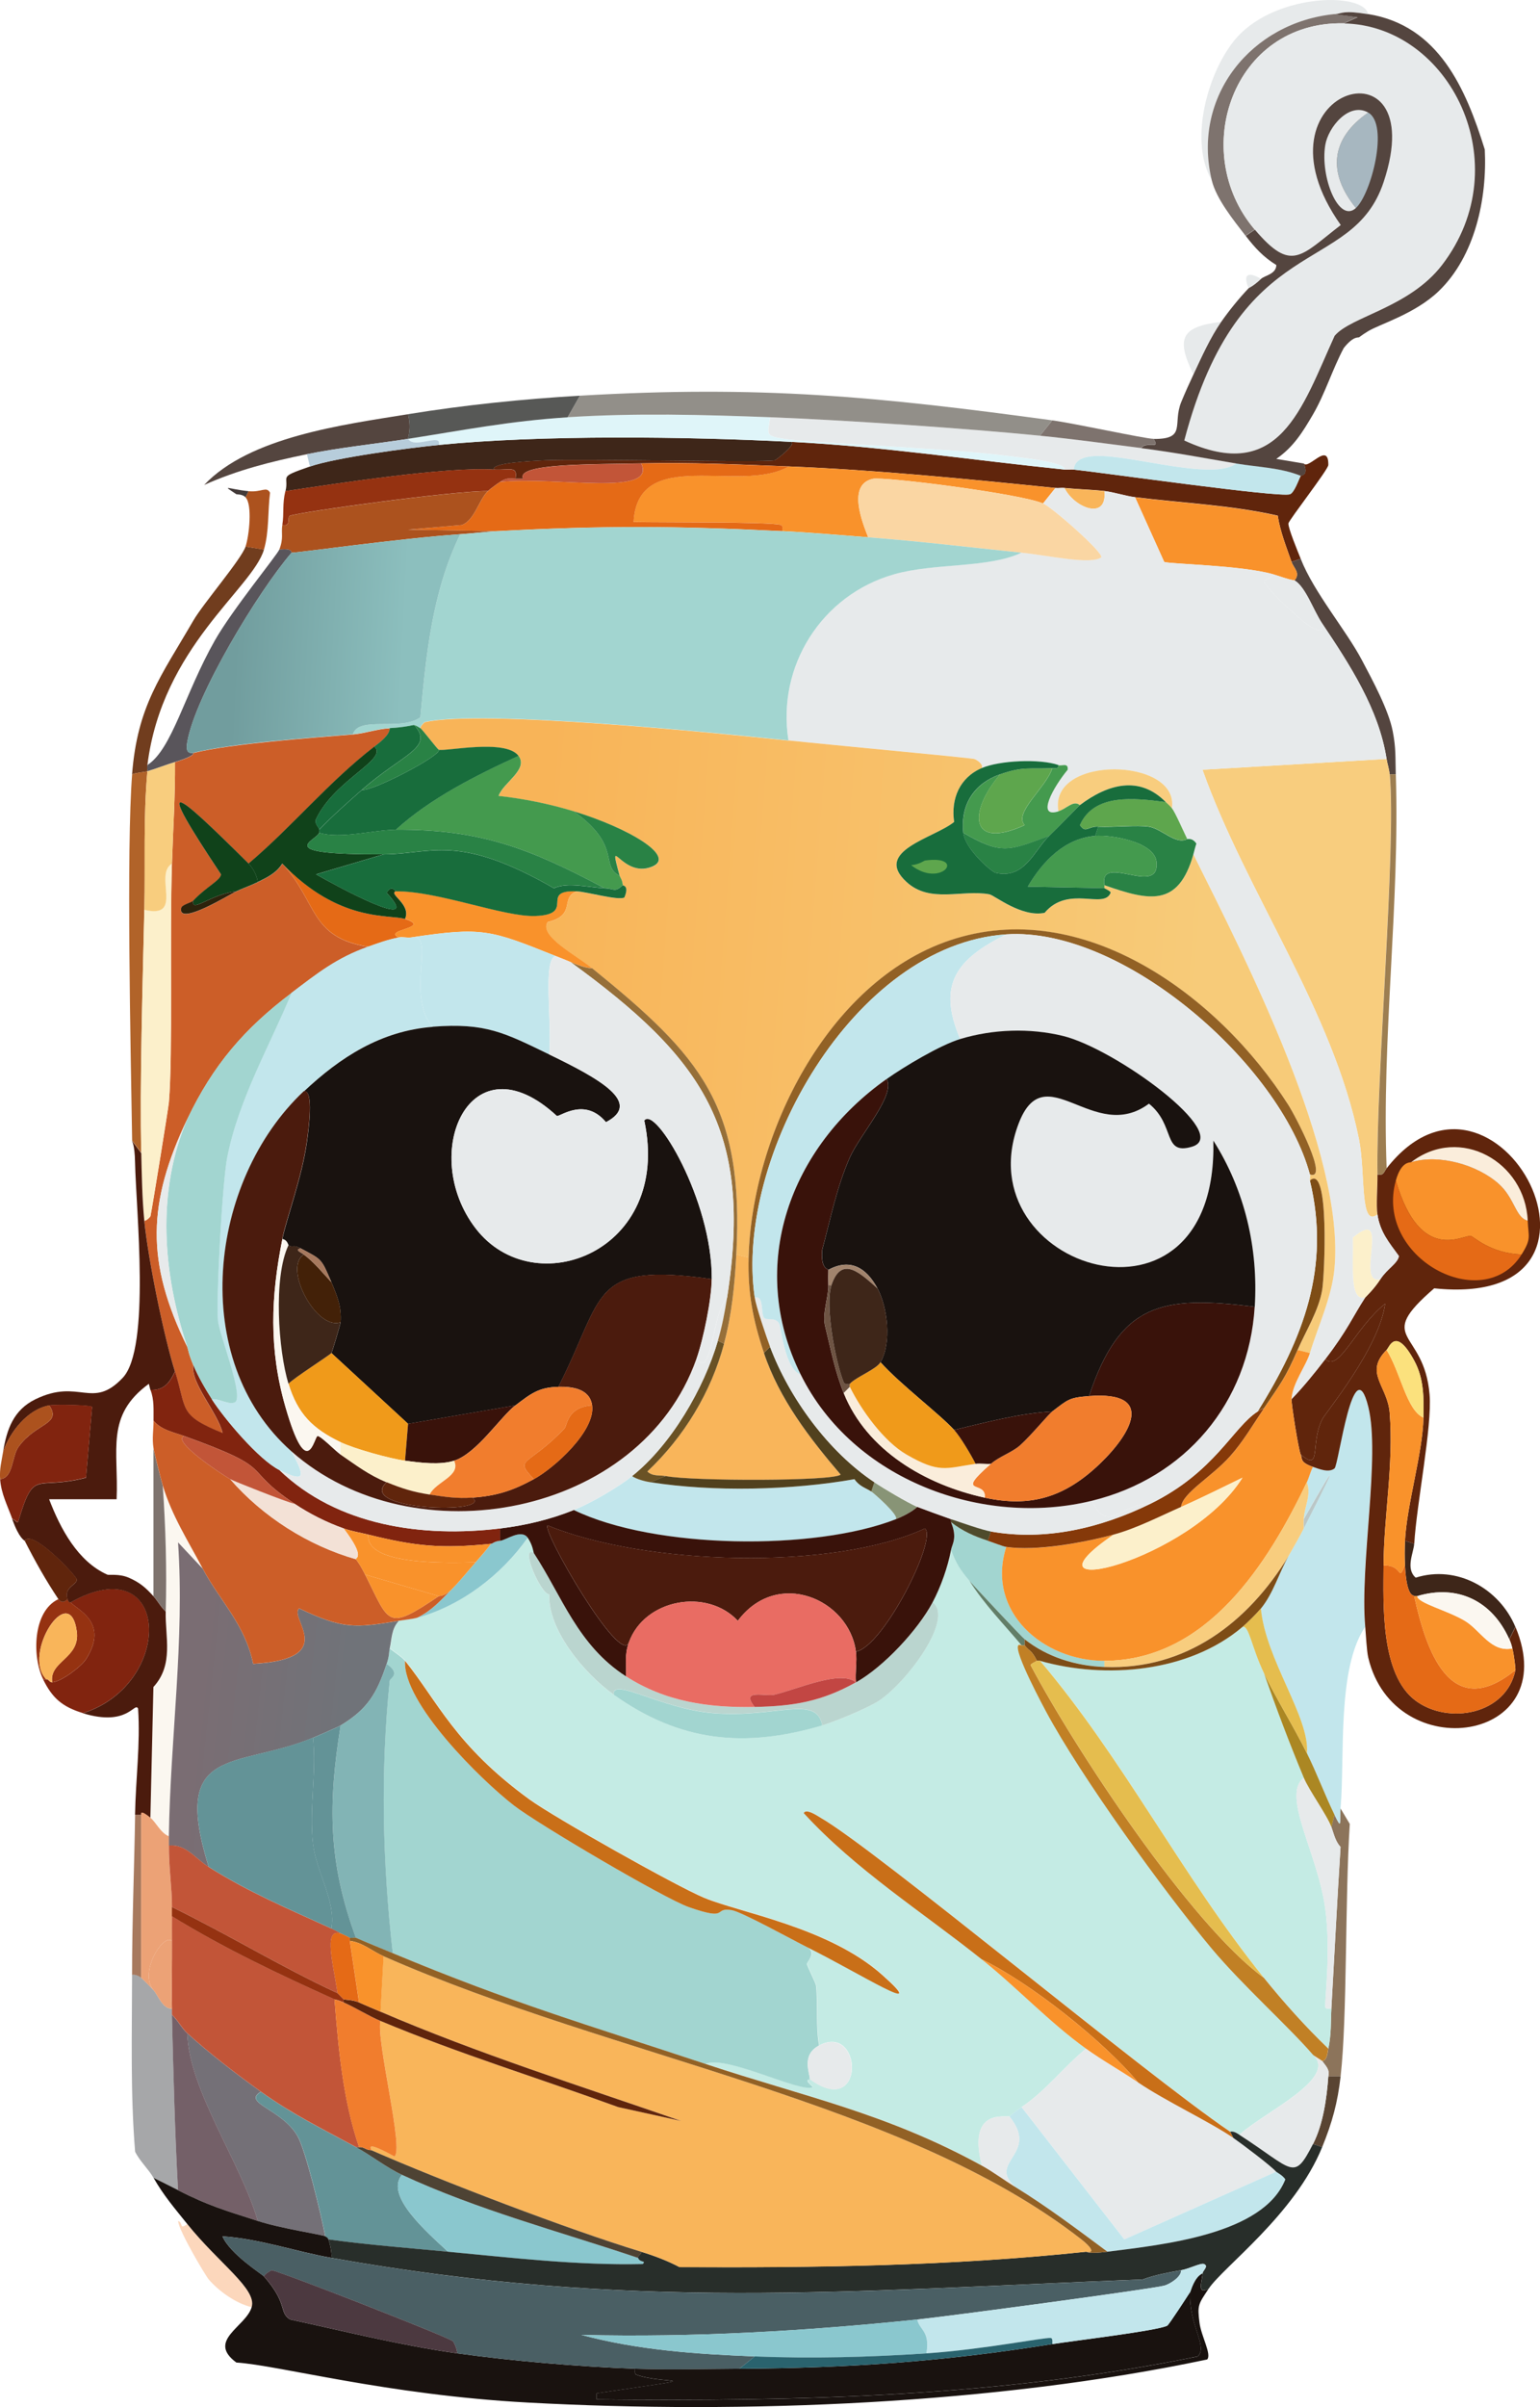 <svg width="137" height="214" viewBox="0 0 137 214" fill="none" xmlns="http://www.w3.org/2000/svg">
<g clip-path="url(#clip0_212_1350)">
<path d="M16.661 197.731C19.496 201.263 22.866 203.498 22.39 205.12C21.01 204.794 19.49 203.72 18.571 202.657C18.305 202.353 15.898 198.333 15.844 197.46C16.337 197.596 15.898 198.274 16.661 197.731Z" fill="#FCD7BC"/>
<path d="M36.308 39.015C33.398 39.47 30.142 39.801 27.302 40.382C24.094 41.043 21.173 41.77 18.16 43.116C22.211 38.83 30.509 37.761 36.308 36.823C36.633 38.255 36.254 38.917 36.308 39.015Z" fill="#54453F"/>
<path d="M94.703 41.749C94.974 41.776 95.255 41.722 95.52 41.749C98.09 42.015 113.847 44.266 114.756 43.94C115.14 43.799 115.524 42.666 115.714 42.297C115.746 42.232 116.433 42.329 115.984 41.201C116.395 41.792 118.197 39.21 118.17 41.337C118.164 41.749 114.664 46.224 114.621 46.533C114.572 46.913 115.476 49.088 115.714 49.68L114.897 49.951C114.426 48.606 113.891 47.266 113.669 45.844C109.493 44.895 105.209 44.732 100.978 44.201C100.129 44.092 99.101 43.751 98.252 43.653C97.1 43.523 95.877 43.501 94.703 43.382C94.433 43.355 94.152 43.409 93.887 43.382C86.119 42.59 77.929 41.776 70.144 41.467C65.774 41.293 61.424 41.092 57.048 41.195C52.861 41.293 45.807 41.168 46.543 42.562H45.861C46.078 41.358 45.331 41.825 43.952 41.743C43.644 41.152 47.225 40.978 48.453 40.924C51.704 40.772 67.916 41.13 68.916 40.924C69.035 40.897 70.815 39.552 70.415 39.281C78.545 39.698 86.611 40.919 94.703 41.743V41.749Z" fill="#60250C"/>
<path d="M115.714 49.685C116.904 52.701 119.771 56.048 121.172 58.717C122.113 60.502 123.525 63.1 123.898 65.01C124.196 66.529 124.126 67.375 124.169 68.84H123.622C123.574 68.319 123.417 67.918 123.352 67.473C122.665 63.057 120.074 59.092 117.623 55.43C116.834 54.253 116.163 52.202 115.167 51.6C115.714 50.933 115.092 50.52 114.897 49.956L115.714 49.685Z" fill="#54453F"/>
<path d="M120.079 162.156C119.641 168.959 119.863 179.282 119.263 184.593H118.17C118.316 183.969 117.921 183.665 117.624 183.226C118.078 183.182 118.083 182.558 118.17 182.13C118.451 180.73 118.37 179.878 118.44 178.571C118.716 173.781 118.949 168.991 119.257 164.206C118.792 163.702 118.662 163.04 118.44 162.427L118.711 161.331C119.414 162.785 119.154 162.009 119.257 160.783L120.074 162.15L120.079 162.156Z" fill="#8C745B"/>
<path d="M119.263 184.593C118.997 186.941 118.516 188.699 117.623 190.885L116.807 190.614C117.71 188.856 118.029 186.551 118.17 184.593H119.263Z" fill="#594432"/>
<path d="M23.483 48.866C22.439 52.359 14.416 57.513 13.113 68.021C13.064 68.422 13.129 68.406 13.113 68.569C12.821 68.655 12.188 68.672 11.749 68.84C12.231 62.737 14.287 60.182 17.208 55.159C18.089 53.645 21.459 49.734 21.849 48.589L23.488 48.861L23.483 48.866Z" fill="#713D1E"/>
<path d="M23.482 48.866L21.843 48.595C22.168 47.64 22.465 44.846 21.843 44.217L22.114 43.669C23.271 43.788 23.709 43.203 24.023 43.805C23.812 45.448 23.953 47.276 23.477 48.866H23.482Z" fill="#AC521E"/>
<path d="M108.616 28.616C107.648 30.01 106.88 31.729 106.16 33.27C104.592 30.069 105.089 29.039 108.616 28.616Z" fill="#E7EAEB"/>
<path d="M22.114 43.664L21.843 44.212C21.546 43.913 21.059 43.962 21.026 43.94C19.658 43.023 20.22 43.474 22.119 43.669L22.114 43.664Z" fill="#433A39"/>
<path d="M12.566 175.837C12.809 176.049 13.41 176.662 13.659 176.933C14.043 177.351 14.481 178.636 15.298 178.577C15.298 178.761 15.292 178.913 15.298 179.124C15.433 184.332 15.557 189.518 15.844 194.721C15.119 194.346 14.389 193.994 13.659 193.625C13.204 192.833 12.431 192.138 12.02 191.298C11.592 186.074 11.744 180.812 11.749 175.56C12.03 175.512 12.371 175.663 12.566 175.832V175.837Z" fill="#A6A7A9"/>
<path d="M13.112 68.569C12.739 72.713 12.934 76.744 12.842 80.883C12.701 87.17 12.42 96.566 12.572 102.5L11.755 101.404C11.625 93.392 11.235 75.398 11.755 68.84C12.198 68.666 12.826 68.65 13.118 68.569H13.112Z" fill="#B16329"/>
<path d="M12.566 161.337V175.843C12.366 175.674 12.031 175.522 11.749 175.571C11.749 170.841 11.944 166.078 12.02 161.342C12.198 161.337 12.388 161.358 12.566 161.342V161.337Z" fill="#A7795E"/>
<path d="M92.518 38.738C95.51 39.036 98.539 39.454 101.525 39.834C104.37 40.197 107.162 40.729 109.985 41.201C109.358 41.7 108.184 41.765 107.394 41.749C102.612 41.635 95.791 39.09 95.526 41.749C95.255 41.721 94.974 41.776 94.709 41.749C94.904 41.092 90.744 40.647 88.299 40.382C82.992 39.801 71.886 39.356 69.744 39.014C68.04 38.743 68.3 38.667 68.516 37.1C75.073 37.344 86.016 38.092 92.529 38.743L92.518 38.738Z" fill="#E7EAEB"/>
<path d="M109.985 41.201C111.894 41.521 113.88 41.553 115.714 42.297C115.524 42.665 115.146 43.799 114.756 43.94C113.847 44.271 98.084 42.014 95.52 41.749C95.785 39.09 102.606 41.635 107.388 41.749C108.178 41.765 109.352 41.7 109.98 41.201H109.985Z" fill="#C2E6EC"/>
<path d="M102.618 39.014C103.305 40.018 101.893 39.177 101.525 39.834C98.539 39.454 95.51 39.036 92.518 38.738L93.611 37.371C95.602 37.642 101.855 39.009 102.618 39.014Z" fill="#7E736E"/>
<path d="M121.718 1.253C119.419 0.884 119.473 1.177 118.716 1.253C111.359 1.985 106.004 8.539 107.8 16.03C105.82 12.661 107.302 6.808 109.709 3.716C113.063 -0.597 121.275 -0.776 121.718 1.253Z" fill="#E7EAEB"/>
<path d="M118.716 1.253L120.761 1.524L119.533 2.072C109.688 1.882 105.712 13.464 111.619 20.408L110.802 20.956C109.763 19.61 108.2 17.685 107.8 16.03C105.998 8.539 111.354 1.986 118.716 1.253Z" fill="#7E736E"/>
<path d="M119.533 2.072C128.929 2.251 135.166 14.571 128.264 23.554C125.348 27.351 120.144 28.122 118.711 29.847C115.779 36.297 113.82 43.067 105.338 39.15C110.31 20.277 120.247 24.672 123.076 16.166C127.479 2.918 110.699 7.887 119.257 19.995C115.676 22.746 114.891 24.248 111.619 20.408C105.706 13.464 109.688 1.882 119.533 2.072Z" fill="#E7EAEB"/>
<path d="M121.718 1.253C127.993 2.268 130.395 7.871 132.088 13.296C132.305 17.657 131.217 22.778 127.993 25.881C125.894 27.905 122.719 28.827 121.718 29.44C121.415 29.624 121.188 29.776 120.902 29.988C120.837 30.037 120.409 29.841 119.538 30.948C118.532 32.836 117.883 34.989 116.812 36.834C115.892 38.407 115.081 39.736 113.539 40.799L115.995 41.212C116.439 42.34 115.757 42.242 115.725 42.307C113.891 41.564 111.906 41.537 109.996 41.212C107.172 40.734 104.381 40.203 101.536 39.845C101.898 39.188 103.31 40.029 102.628 39.026C105.593 39.047 104.289 37.691 105.084 35.743C105.42 34.924 105.798 34.084 106.177 33.281C106.896 31.745 107.665 30.02 108.633 28.626C109.336 27.617 110.239 26.505 111.089 25.616C111.137 25.567 111.467 25.469 112.181 24.796C112.517 24.482 113.523 24.384 113.545 23.565C112.382 22.843 111.651 22.046 110.818 20.967L111.635 20.419C114.908 24.265 115.698 22.757 119.273 20.006C110.716 7.898 127.501 2.929 123.092 16.177C120.263 24.683 110.326 20.288 105.355 39.161C113.837 43.078 115.795 36.308 118.727 29.858C120.16 28.133 125.359 27.362 128.28 23.565C135.182 14.582 128.945 2.262 119.549 2.083L120.777 1.535L118.732 1.264C119.49 1.188 119.436 0.895 121.735 1.264L121.718 1.253Z" fill="#54453F"/>
<path d="M112.165 24.785C111.451 25.458 111.121 25.556 111.073 25.605C110.537 24.379 111.056 24.118 112.165 24.785Z" fill="#E7EAEB"/>
<path d="M120.625 18.493C118.056 15.347 118.402 12.292 121.718 10.008C123.59 11.077 121.978 17.251 120.625 18.493Z" fill="#A7B7C0"/>
<path d="M121.718 10.009C118.402 12.293 118.056 15.341 120.625 18.493C119.094 19.898 117.423 15.71 117.899 12.884C118.164 11.3 120.019 9.043 121.718 10.009Z" fill="#E7EAEB"/>
<path d="M23.207 185.965C21.492 186.979 25.089 187.484 26.479 189.93C27.188 191.173 28.567 196.896 28.935 198.822C28.67 198.67 25.019 198.133 22.931 197.455C21.47 192.339 16.807 185.857 16.656 180.763C18.587 182.526 21.07 184.435 23.207 185.96V185.965Z" fill="#747077"/>
<path d="M31.667 190.891C33.014 191.623 34.35 192.697 35.762 193.354C34.188 195.209 38.05 198.496 39.857 200.194C36.303 199.863 32.755 199.592 29.217 199.098C29.168 199.039 29.282 199.017 28.946 198.827C28.578 196.901 27.199 191.178 26.49 189.936C25.095 187.489 21.497 186.979 23.218 185.97C26.063 188.005 28.66 189.258 31.678 190.896L31.667 190.891Z" fill="#639397"/>
<path d="M16.661 180.763C16.812 185.857 21.476 192.339 22.936 197.455C20.172 196.554 18.506 196.093 15.839 194.721C15.552 189.518 15.428 184.332 15.293 179.125C15.796 179.58 16.163 180.318 16.656 180.768L16.661 180.763Z" fill="#746068"/>
<path d="M47.495 138.076C46.213 137.343 48.047 141.667 48.858 141.77C48.728 144.856 51.904 148.757 54.587 150.661C60.505 154.871 66.206 155.429 73.141 153.395C74.332 153.048 77.22 151.849 78.188 151.203C80.633 149.587 84.896 143.94 82.965 142.448C83.69 141.092 84.317 139.318 84.604 137.793C85.058 138.987 85.405 139.562 86.243 140.528C87.541 142.616 89.31 144.395 90.884 146.272C89.678 145.659 92.102 150.363 93.07 152.158C96.186 157.957 103.505 168.085 107.805 173.228C110.542 176.499 114.616 180.128 116.812 182.667C119.046 184.788 112.576 187.706 110.261 189.784C110.012 189.621 109.769 189.448 109.444 189.513C101.698 184.251 77.961 164.44 73.017 161.603C72.757 161.456 71.724 160.74 71.519 161.19C76.154 166.241 82.018 169.94 87.347 174.188C90.506 176.705 93.335 179.743 96.624 182.124C94.606 183.779 93.081 185.846 90.895 187.321C90.306 187.723 89.938 188.064 89.802 188.14C89.527 188.303 86.037 187.327 87.347 192.518C78.838 187.847 71.578 186.404 62.788 183.486C64.584 182.64 71.383 186.155 72.341 185.536C71.432 184.782 72.07 184.891 72.07 184.853C77.031 188.46 76.755 179.819 72.887 181.842C72.579 180.182 72.795 178.072 72.617 176.504C72.595 176.325 71.822 174.779 71.8 174.589C71.784 174.475 72.725 173.532 71.8 173.087C76.528 175.425 82.997 179.558 78.486 175.55C73.736 171.329 65.79 170.022 62.658 168.709C60.126 167.646 49.324 161.57 47.106 159.953C40.511 155.153 38.97 151.269 36.054 147.639C35.751 147.265 35.091 146.864 34.691 146.544C34.891 145.676 34.842 144.791 35.508 144.081C35.989 143.999 36.698 143.929 37.147 143.81C41.085 142.714 44.601 140.039 46.97 136.692C47.419 137.343 47.474 138 47.517 138.059L47.495 138.076Z" fill="#C4EBE4"/>
<path d="M96.613 182.13C98.111 183.209 99.729 184.104 101.254 185.14C103.645 186.768 107.713 188.683 109.715 190.066C110.483 190.598 113.112 192.578 113.534 193.077C109.029 195.084 104.527 197.091 100.026 199.098L90.884 187.332C93.075 185.851 94.601 183.79 96.613 182.135V182.13Z" fill="#E7EAEB"/>
<path d="M113.528 193.077C113.561 193.12 114.123 193.402 114.345 193.76C112.409 198.664 103.445 199.565 98.517 200.189C95.845 198.209 93.167 196.18 90.332 194.444C87.731 192.171 92.545 191.542 89.786 188.151C89.921 188.075 90.289 187.728 90.879 187.332L100.021 199.098C104.525 197.091 109.028 195.084 113.528 193.077Z" fill="#C2E6EC"/>
<path d="M35.762 193.354C42.491 196.478 49.767 198.388 56.772 200.742C56.907 201.187 57.53 200.954 57.183 201.29C51.39 201.42 45.623 200.737 39.857 200.194C38.05 198.491 34.188 195.209 35.762 193.354Z" fill="#8AC7CE"/>
<path d="M117.624 183.226C117.921 183.665 118.316 183.969 118.17 184.593C118.029 186.545 117.71 188.856 116.807 190.614C115.07 193.983 115.114 192.93 110.256 189.795C112.571 187.723 119.041 184.799 116.807 182.678C116.877 182.759 117.596 183.182 117.624 183.226Z" fill="#E7EAEB"/>
<path d="M123.352 67.473C123.422 67.918 123.579 68.324 123.622 68.84C124.207 75.311 122.4 95.953 122.53 104.415C122.546 105.516 122.4 107.155 122.53 107.974C120.934 109.2 121.502 104.296 120.891 101.269C118.586 89.839 110.878 79.385 106.972 68.433C112.429 68.115 117.887 67.794 123.347 67.473H123.352Z" fill="#F8CD7E"/>
<path d="M121.442 144.639C118.921 148.377 119.652 156.178 119.257 160.783C119.154 162.004 119.414 162.78 118.711 161.331C117.84 159.536 117.147 157.659 116.255 155.858C116.536 152.701 112.56 147.52 112.16 142.996C113.279 141.629 113.777 139.801 114.616 138.341C115.092 137.522 115.551 136.725 115.979 135.878C118.17 131.56 119.83 128.278 115.979 135.059C116.017 133.969 116.693 132.911 116.249 131.777C116.466 131.322 116.558 130.855 116.796 130.41C117.342 130.6 118.186 130.958 118.705 130.546C119.073 130.253 120.393 119.74 121.707 125.072C122.789 129.472 120.934 139.09 121.437 144.639H121.442Z" fill="#C2E6EC"/>
<path d="M115.714 129.32C115.508 128.848 114.87 124.774 114.897 124.394C115.973 123.277 116.952 122.067 117.899 120.836C119.105 122.029 120.539 118.058 123.222 115.91C122.703 119.849 117.915 125.604 117.629 126.174C116.52 128.387 117.612 130.888 115.719 129.32H115.714Z" fill="#60250C"/>
<path d="M125.808 137.251L124.991 136.98C125.148 133.763 126.576 129.146 126.63 126.033C126.663 124.264 126.684 122.577 125.813 120.971C124.158 117.917 123.606 119.762 123.357 120.011C121.313 122.056 123.444 123.201 123.628 125.62C123.99 130.264 123.103 134.772 123.082 139.166C123.065 142.665 122.8 148.887 125.949 151.209C128.864 153.357 134.003 152.44 134.815 148.475C134.836 148.382 134.701 147.194 134.544 146.56C134.458 146.207 134.42 146.072 134.274 145.741L134.82 144.645C139.126 154.957 124.044 157.116 121.724 147.379C121.583 146.793 121.518 145.377 121.453 144.645C120.956 139.095 122.811 129.477 121.724 125.078C120.409 119.745 119.089 130.258 118.721 130.551C118.202 130.964 117.358 130.6 116.812 130.416C115.611 130.004 115.871 129.673 115.719 129.32C117.613 130.888 116.52 128.382 117.629 126.174C117.915 125.604 122.703 119.848 123.222 115.91C120.539 118.058 119.106 122.029 117.899 120.836C119.874 118.264 120.371 117.006 121.448 115.362C121.507 115.275 122.178 114.69 122.811 113.718C123.433 112.769 124.347 112.324 124.45 111.668C123.563 110.447 122.784 109.552 122.541 107.974C122.411 107.155 122.557 105.516 122.541 104.415C123.092 104.551 123.114 104.182 123.357 103.867C133.111 91.439 146.207 116.485 127.588 114.538C122.178 119.214 126.695 118.123 127.176 123.977C127.414 126.863 126.024 133.665 125.813 137.251H125.808Z" fill="#60250C"/>
<path d="M135.907 108.522C135.967 109.992 136.259 110.1 135.361 111.532C132.581 111.424 131.125 109.959 130.86 109.889C130.211 109.721 126.36 112.471 124.174 104.963C124.667 103.184 125.456 103.384 125.538 103.319C128.015 102.576 131.418 103.547 133.316 105.234C134.761 106.52 134.826 108.283 135.907 108.516V108.522Z" fill="#F9922B"/>
<path d="M135.361 111.532C131.947 116.99 122.259 111.847 124.174 104.963C126.359 112.471 130.211 109.72 130.86 109.889C131.125 109.959 132.58 111.424 135.361 111.532Z" fill="#E56A16"/>
<path d="M135.908 108.522C134.826 108.288 134.761 106.525 133.316 105.24C131.418 103.553 128.015 102.582 125.538 103.325C129.887 99.989 135.686 103.314 135.908 108.522Z" fill="#FAEDDB"/>
<path d="M125.808 137.251C125.759 138.038 125.012 139.464 125.943 140.262C129.61 139.101 133.392 141.244 134.809 144.639L134.263 145.735C132.743 142.329 129.659 140.831 126.078 141.905H125.808C125.775 141.764 125.137 142.128 124.991 139.171C124.953 138.461 124.958 137.696 124.991 136.98L125.808 137.251Z" fill="#3E2619"/>
<path d="M124.174 68.84C124.537 80.454 122.903 92.231 123.357 103.867C123.114 104.177 123.087 104.551 122.54 104.415C122.405 95.953 124.217 75.311 123.633 68.84H124.18H124.174Z" fill="#9D7E51"/>
<path d="M124.991 139.171C125.137 142.128 125.781 141.77 125.808 141.905C126.83 146.516 128.929 153.259 134.814 148.475C134.003 152.44 128.864 153.362 125.948 151.209C122.8 148.893 123.065 142.67 123.081 139.166C124.888 139.144 124.298 140.723 124.991 139.166V139.171Z" fill="#E56A16"/>
<path d="M126.63 126.033C126.576 129.146 125.153 133.763 124.991 136.98C124.959 137.69 124.953 138.455 124.991 139.171C124.299 140.728 124.888 139.15 123.082 139.171C123.103 134.777 123.985 130.269 123.628 125.626C123.439 123.206 121.307 122.062 123.357 120.017C124.645 122.138 125.126 125.349 126.63 126.038V126.033Z" fill="#F9922B"/>
<path d="M134.544 146.56C134.701 147.195 134.836 148.383 134.814 148.475C128.929 153.259 126.83 146.516 125.808 141.905H126.078C126.1 142.518 128.761 143.169 130.308 144.097C131.709 144.932 132.624 146.929 134.538 146.56H134.544Z" fill="#F9922B"/>
<path d="M134.268 145.735C134.42 146.072 134.452 146.202 134.539 146.554C132.624 146.923 131.709 144.927 130.308 144.092C128.761 143.169 126.1 142.513 126.078 141.9C129.659 140.826 132.743 142.323 134.263 145.73L134.268 145.735Z" fill="#FBF7F0"/>
<path d="M126.63 126.033C125.126 125.344 124.639 122.132 123.357 120.011C123.606 119.762 124.158 117.917 125.813 120.971C126.684 122.577 126.663 124.264 126.63 126.033Z" fill="#FBE17D"/>
<path d="M122.806 113.719C122.173 114.684 121.502 115.27 121.442 115.362C120.031 115.715 120.404 112.585 120.35 110.024C123.888 107.079 120.474 114.342 122.806 113.719Z" fill="#FCF0CB"/>
<path d="M93.881 43.392L92.789 44.759C90.814 43.891 78.605 42.351 77.642 42.568C75.365 43.089 76.695 46.387 77.231 47.765C74.662 47.569 72.173 47.347 69.593 47.217C69.593 47.038 69.669 46.745 69.458 46.669C68.603 46.37 58.758 46.452 56.361 46.398C56.735 39.562 65.871 43.94 70.139 41.472C77.923 41.781 86.113 42.595 93.881 43.387V43.392Z" fill="#F9922B"/>
<path d="M70.415 39.286C70.815 39.552 69.036 40.902 68.917 40.929C67.916 41.136 51.704 40.778 48.453 40.929C47.219 40.989 43.644 41.157 43.952 41.749C39.651 41.488 30.228 42.953 25.398 43.663C25.749 42.226 24.629 42.492 27.583 41.472C29.898 40.675 36.265 39.834 39.045 39.557C48.209 38.646 61.111 38.803 70.426 39.286H70.415Z" fill="#3E2619"/>
<path d="M70.144 41.477C65.871 43.946 56.734 39.568 56.366 46.403C58.763 46.463 68.613 46.376 69.463 46.674C69.674 46.75 69.598 47.043 69.598 47.222C60.256 46.756 53.602 46.718 44.222 47.222L36.308 47.087L41.085 46.674C42.221 46.267 42.594 44.445 43.405 43.663C43.6 43.479 44.255 42.996 44.498 42.844C49.675 42.351 58.433 44.179 57.048 41.201C61.424 41.103 65.779 41.304 70.144 41.472V41.477Z" fill="#E56A16"/>
<path d="M68.505 37.1C68.289 38.668 68.029 38.743 69.733 39.015C71.875 39.356 82.986 39.801 88.288 40.382C90.738 40.653 94.893 41.098 94.698 41.749C86.605 40.924 78.545 39.704 70.409 39.286C61.094 38.809 48.187 38.651 39.029 39.557C39.343 38.44 36.838 39.948 36.303 39.009C41.285 38.228 45.342 37.425 50.492 37.094C56.513 36.709 62.479 36.867 68.5 37.094L68.505 37.1Z" fill="#DFF5F9"/>
<path d="M114.897 49.962C115.092 50.521 115.719 50.933 115.168 51.605C114.513 51.502 113.885 51.242 113.258 51.058C110.483 50.255 104.019 50.152 103.57 49.962L100.979 44.217C105.209 44.749 109.488 44.911 113.669 45.861C113.891 47.282 114.426 48.622 114.897 49.967V49.962Z" fill="#F9922B"/>
<path d="M43.947 41.749C45.326 41.83 46.072 41.369 45.856 42.568C45.256 42.519 45.034 42.503 44.493 42.839C44.249 42.991 43.595 43.474 43.4 43.658C40.398 43.626 26.847 45.481 25.798 45.85C25.506 45.953 25.949 46.853 25.116 46.669C25.284 45.611 25.1 44.835 25.387 43.658C30.217 42.948 39.646 41.483 43.941 41.743L43.947 41.749Z" fill="#953211"/>
<path d="M57.043 41.201C58.427 44.179 49.669 42.351 44.493 42.844C45.034 42.503 45.255 42.519 45.856 42.573H46.538C45.802 41.179 52.856 41.298 57.043 41.206V41.201Z" fill="#C25538"/>
<path d="M98.247 43.664C98.523 46.322 95.564 45.145 94.698 43.392C95.872 43.517 97.089 43.533 98.247 43.664Z" fill="#F9B55A"/>
<path d="M94.703 43.392C95.569 45.145 98.528 46.322 98.252 43.664C99.101 43.761 100.134 44.103 100.978 44.212L103.569 49.956C104.018 50.146 110.483 50.249 113.258 51.052C113.258 51.372 112.414 51.47 112.441 51.736C112.479 52.11 118.164 57.941 117.623 55.43C120.079 59.092 122.67 63.052 123.352 67.473C117.896 67.791 112.437 68.111 106.977 68.433C110.878 79.391 118.592 89.844 120.896 101.269C121.507 104.29 120.939 109.2 122.535 107.974C122.784 109.552 123.557 110.447 124.445 111.668C124.347 112.324 123.428 112.769 122.806 113.719C120.474 114.342 123.887 107.079 120.35 110.024C120.404 112.585 120.025 115.709 121.442 115.362C120.366 117.006 119.874 118.264 117.894 120.836C116.953 122.062 115.968 123.277 114.891 124.394C114.978 122.979 116.174 121.465 116.531 120.288C117.261 117.863 118.478 115.308 118.716 112.764C119.657 102.549 110.845 85.347 106.166 75.957C106.258 75.637 106.328 75.311 106.437 74.997C106.058 74.433 105.636 74.628 105.62 74.585C105.263 73.858 104.543 72.203 104.256 71.85C104.96 67.337 93.27 67.071 94.162 72.122C92.139 72.767 93.713 69.946 94.979 68.427C95.055 67.766 94.46 68.118 94.162 68.015C92.518 67.44 88.921 67.608 87.341 68.287C87.525 67.901 86.806 67.489 86.659 67.467C85.843 67.321 73.85 66.22 70.15 65.824C69.095 59.243 73.087 52.88 79.562 51.047C83.16 50.027 87.904 50.531 90.884 49.132C93.362 49.387 97.013 50.233 97.981 49.544C98.138 49.083 93.616 45.112 92.799 44.754L93.892 43.387C94.162 43.414 94.444 43.36 94.709 43.387L94.703 43.392Z" fill="#E7EAEB"/>
<path d="M115.167 51.6C116.163 52.202 116.834 54.253 117.623 55.43C118.164 57.941 112.474 52.11 112.441 51.736C112.414 51.47 113.258 51.372 113.258 51.052C113.885 51.231 114.513 51.497 115.167 51.6Z" fill="#E7EAEB"/>
<path d="M112.441 148.746C113.534 151.86 114.718 155.006 115.99 158.049C113.972 159.617 117.212 164.7 117.899 169.68C118.413 173.396 117.84 178.002 117.899 178.436C117.926 178.636 118.278 178.577 118.446 178.571C118.37 179.878 118.451 180.725 118.175 182.13C116.141 180.177 114.215 178.029 112.446 175.837C105.187 166.848 99.961 156.4 92.529 147.65C98.339 149.299 105.76 148.692 110.537 144.639C111.121 144.45 111.348 146.468 112.446 148.746H112.441Z" fill="#C4EBE4"/>
<path d="M118.44 162.427C118.662 163.04 118.792 163.702 119.257 164.207C118.949 168.991 118.711 173.787 118.44 178.571C118.273 178.571 117.921 178.631 117.894 178.436C117.834 178.002 118.408 173.396 117.894 169.68C117.207 164.7 113.967 159.617 115.984 158.049C116.46 159.189 118.062 161.38 118.44 162.427Z" fill="#E7EAEB"/>
<path d="M116.26 155.863C117.153 157.664 117.845 159.541 118.716 161.337L118.445 162.433C118.067 161.386 116.466 159.194 115.99 158.055C114.718 155.012 113.534 151.865 112.441 148.751C113.588 151.127 115.086 153.487 116.26 155.869V155.863Z" fill="#AB8723"/>
<path d="M93.611 37.371L92.518 38.738C86.005 38.087 75.061 37.344 68.505 37.094C62.484 36.866 56.518 36.709 50.497 37.094L51.59 35.179C67.65 34.241 77.966 35.244 93.611 37.371Z" fill="#928F89"/>
<path d="M43.4 43.664C42.589 44.445 42.221 46.267 41.08 46.674L36.303 47.087L44.217 47.222C43.108 47.282 42.032 47.423 40.944 47.493C35.556 47.862 26.69 49.126 25.938 49.137C25.884 49.137 26.101 48.719 24.846 48.866C25.251 47.813 24.997 47.45 25.116 46.674C25.955 46.853 25.511 45.953 25.798 45.855C26.847 45.492 40.398 43.636 43.4 43.664Z" fill="#AC521E"/>
<path d="M51.584 35.185L50.492 37.1C45.337 37.431 41.285 38.234 36.303 39.015C36.249 38.917 36.627 38.255 36.303 36.823C41.35 36.004 46.478 35.478 51.584 35.179V35.185Z" fill="#575856"/>
<path d="M36.309 39.015C36.844 39.953 39.354 38.44 39.035 39.562C36.26 39.839 29.887 40.68 27.572 41.477L27.302 40.382C30.142 39.796 33.398 39.47 36.309 39.015Z" fill="#B7CDDB"/>
<path d="M34.669 64.739C34.707 65.33 33.766 66.024 33.306 66.382C29.173 69.578 26.068 73.435 22.119 76.782C15.249 69.963 13.702 68.78 19.664 77.742C19.642 78.273 18.376 78.832 17.208 80.069C17.008 80.281 16.174 80.422 16.115 80.753C15.812 82.391 20.486 79.505 21.027 79.25C21.643 78.957 22.309 78.74 22.936 78.431C23.791 78.008 24.586 77.633 25.122 76.787C28.265 80.221 27.524 83.351 32.76 84.176C29.936 85.174 28.238 86.546 25.939 88.282C21.735 91.45 18.944 94.705 16.661 99.5C13.129 106.921 12.945 112.189 16.661 119.751C16.748 120.006 16.77 120.364 17.208 121.395C16.91 122.951 19.377 125.604 19.799 127.416C15.845 125.81 16.651 125.376 15.569 121.942C14.541 118.682 13.167 111.885 12.842 108.533C13.015 108.549 13.367 108.213 13.389 108.12C13.524 107.507 14.984 98.508 15.028 97.998C15.385 93.756 15.093 83.064 15.298 76.793C15.396 73.782 15.59 70.776 15.569 67.76C17.549 67.158 17.116 66.963 17.208 66.941C20.61 66.106 27.599 65.612 31.397 65.297C32.462 65.211 33.566 64.804 34.669 64.75V64.739Z" fill="#CC5E28"/>
<path d="M15.293 76.776C15.087 83.047 15.374 93.745 15.022 97.981C14.979 98.491 13.518 107.496 13.383 108.104C13.362 108.191 13.01 108.527 12.837 108.516C12.637 106.482 12.615 104.529 12.566 102.495C12.42 96.555 12.696 87.165 12.837 80.877C16.413 81.734 13.637 77.747 15.293 76.771V76.776Z" fill="#FCF0CB"/>
<path d="M18.024 139.443L15.839 137.115C16.434 145.849 15.146 154.469 15.022 163.246C14.302 162.97 13.88 162.004 13.383 161.603L13.653 149.972C15.487 147.976 14.687 145.524 14.746 143.267C14.838 139.519 14.741 135.786 14.476 132.049C15.281 134.745 16.731 136.985 18.024 139.437V139.443Z" fill="#FBF7F0"/>
<path d="M14.476 132.054C14.741 135.797 14.843 139.524 14.746 143.272C14.329 142.893 14.027 142.323 13.653 141.905V128.772C13.707 129.114 14.324 131.555 14.47 132.054H14.476Z" fill="#7E736E"/>
<path d="M7.379 152.305C5.534 151.74 4.652 150.97 3.83 149.294H4.101C4.349 149.267 4.387 149.581 4.647 149.565C5.442 149.522 7.233 148.166 7.649 147.515C9.764 144.189 6.784 143.104 6.286 142.453C15.147 137.473 15.623 149.69 7.379 152.305Z" fill="#81240F"/>
<path d="M6.015 142.177C6.156 142.562 6.275 142.437 6.286 142.448C6.783 143.099 9.769 144.184 7.649 147.509C7.232 148.166 5.442 149.516 4.647 149.56C4.344 147.688 7.151 147.433 6.832 145.046C6.205 140.424 1.926 147.059 4.106 149.288H3.835C2.851 147.292 2.905 143.24 5.198 142.171C5.236 142.155 5.474 142.719 6.015 142.171V142.177Z" fill="#953211"/>
<path d="M12.566 102.5C12.615 104.534 12.642 106.487 12.837 108.522C13.167 111.874 14.541 118.671 15.563 121.932C15.092 122.93 14.584 123.619 13.378 123.575L13.242 123.027C9.364 125.864 10.565 128.881 10.375 133.291H4.371C5.361 135.884 6.919 138.83 9.553 139.996C9.683 140.056 10.602 139.893 11.463 140.267C12.42 140.685 12.956 141.14 13.648 141.911C14.021 142.329 14.324 142.898 14.741 143.278C14.687 145.535 15.482 147.987 13.648 149.983L13.378 161.613C12.355 160.789 12.604 161.337 12.561 161.342C12.382 161.358 12.198 161.337 12.014 161.342C12.069 158.201 12.496 155.055 12.285 151.903C11.96 151.263 11.398 153.547 7.373 152.315C15.617 149.701 15.146 137.484 6.28 142.464C6.27 142.448 6.151 142.573 6.01 142.193C5.61 141.119 6.908 140.88 6.827 140.414C6.773 140.104 2.851 135.895 2.185 136.991C2.137 136.893 1.715 136.801 1.093 135.076C1.32 135.049 1.542 135.542 1.639 135.211C3.062 130.475 3.121 132.548 7.644 131.381L8.19 125.089C8.06 124.904 4.836 124.866 4.371 124.953C2.44 125.311 0.898 127.297 0.276 129.06C0.606 127.074 1.195 125.36 3.143 124.405C7.07 122.49 8.19 125.382 10.922 122.49C13.41 119.848 12.101 107.578 12.014 103.336C11.982 101.697 11.744 101.518 11.744 101.421L12.561 102.516L12.566 102.5Z" fill="#4B1B0D"/>
<path d="M1.103 135.065C0.682 133.893 0.097 132.786 0.011 131.506C1.195 131.398 1.033 129.494 1.65 128.631C3.197 126.472 5.534 126.657 4.376 124.937C4.841 124.85 8.065 124.888 8.195 125.072L7.649 131.365C3.132 132.537 3.067 130.459 1.644 135.195C1.547 135.526 1.325 135.032 1.098 135.059L1.103 135.065Z" fill="#81240F"/>
<path d="M6.015 142.177C5.474 142.725 5.236 142.16 5.199 142.177C4.068 140.484 3.121 138.797 2.196 136.98C2.862 135.884 6.784 140.094 6.838 140.403C6.919 140.869 5.62 141.103 6.021 142.182L6.015 142.177Z" fill="#60250C"/>
<path d="M0.011 131.506C-0.054 130.562 0.135 129.944 0.281 129.043C0.903 127.28 2.44 125.295 4.376 124.937C5.528 126.657 3.191 126.472 1.65 128.631C1.033 129.494 1.195 131.392 0.011 131.506Z" fill="#AC521E"/>
<path d="M4.652 149.565C4.393 149.581 4.355 149.261 4.106 149.294C1.926 147.064 6.21 140.43 6.832 145.052C7.157 147.439 4.344 147.699 4.647 149.565H4.652Z" fill="#F9B55A"/>
<path d="M15.569 67.749C15.59 70.766 15.396 73.771 15.298 76.782C13.643 77.758 16.418 81.74 12.842 80.888C12.934 76.749 12.739 72.719 13.113 68.574C13.93 68.33 14.741 68.004 15.569 67.755V67.749Z" fill="#F8CD7E"/>
<path d="M15.839 194.721C18.506 196.093 20.172 196.56 22.936 197.455C25.019 198.133 28.67 198.67 28.94 198.822C29.276 199.012 29.162 199.039 29.211 199.093C29.276 199.174 29.552 200.243 29.481 200.737C26.257 200.162 23.093 199.039 19.793 198.822C20.469 200.4 23.309 202.185 23.477 202.38C25.646 204.832 24.775 205.559 25.797 206.21C30.72 207.273 35.681 208.521 40.668 209.221C45.504 209.899 51.617 210.42 56.496 210.588C56.496 210.767 56.42 211.06 56.631 211.136C59.212 212.042 63.815 211.174 53.083 212.78V213.327C71.031 213.512 89.018 213.094 106.566 209.498C107.47 208.559 105.717 206.698 105.885 203.753C105.944 203.661 106.231 202.445 106.977 202.109C106.994 202.641 106.382 204.1 107.524 203.476C106.599 204.865 106.512 204.925 106.707 206.487C106.853 207.697 107.816 209.324 107.388 209.769C88.547 213.751 66.163 214.64 46.949 213.599C34.388 212.921 24.824 210.284 21.026 210.04C18.36 208.076 21.876 206.867 22.39 205.114C22.866 203.492 19.495 201.257 16.661 197.726C15.541 196.332 14.562 195.198 13.659 193.619C14.384 193.988 15.119 194.341 15.844 194.715L15.839 194.721Z" fill="#19120F"/>
<path d="M110.255 189.795C115.113 192.93 115.07 193.988 116.806 190.614L117.623 190.885C115.184 196.89 108.817 201.539 107.529 203.471C106.393 204.094 106.999 202.635 106.983 202.104C106.977 201.887 107.556 201.485 107.118 201.284C106.831 201.154 105.831 201.697 105.073 201.832C103.937 202.033 102.747 202.25 101.66 202.652C75.24 203.682 56.08 205.462 29.481 200.737C29.552 200.243 29.276 199.174 29.211 199.093C32.749 199.581 36.297 199.852 39.851 200.189C45.618 200.731 51.384 201.415 57.178 201.284C57.524 200.948 56.902 201.181 56.767 200.737C56.702 200.52 57.086 200.427 57.037 200.189C58.162 200.53 59.396 200.997 60.451 201.556C72.508 201.615 84.598 201.464 96.607 200.189C96.705 200.178 96.716 200.417 98.517 200.189C103.44 199.565 112.408 198.664 114.345 193.76C114.123 193.402 113.561 193.115 113.528 193.077C113.106 192.578 110.477 190.598 109.709 190.066L109.439 189.518C109.763 189.459 110.007 189.632 110.255 189.789V189.795Z" fill="#282E2A"/>
<path d="M29.482 200.742C56.08 205.467 75.24 203.688 101.66 202.657C102.742 202.255 103.938 202.038 105.074 201.838C105.095 202.451 104.035 203.08 103.575 203.205C102.504 203.498 84.344 205.933 81.607 206.216C71.703 207.241 61.684 207.827 51.725 207.583C56.756 208.944 61.976 209.291 67.142 209.497L65.779 210.593C62.701 210.61 59.575 210.702 56.502 210.593C51.623 210.42 45.51 209.899 40.674 209.226C40.696 208.955 40.404 208.228 40.263 208.13C39.543 207.648 25.051 201.979 24.164 201.838C24.121 201.832 23.494 202.212 23.483 202.386C23.315 202.196 20.475 200.406 19.799 198.827C23.099 199.044 26.258 200.167 29.487 200.742H29.482Z" fill="#4A5F64"/>
<path d="M56.496 210.593C59.569 210.702 62.696 210.61 65.774 210.593C75.581 210.534 83.917 209.959 93.605 208.402C95.336 208.125 103.061 207.203 103.84 206.758C103.997 206.666 105.614 204.17 105.885 203.747C105.722 206.693 107.475 208.554 106.566 209.492C89.018 213.089 71.032 213.506 53.083 213.322V212.774C63.815 211.168 59.212 212.042 56.632 211.13C56.421 211.054 56.496 210.761 56.496 210.582V210.593Z" fill="#19120F"/>
<path d="M106.983 202.109C106.242 202.445 105.95 203.655 105.89 203.753C105.62 204.176 104.002 206.671 103.845 206.763C103.072 207.203 95.347 208.125 93.611 208.407C93.611 208.239 93.67 207.886 93.475 207.859C92.924 207.789 87.476 208.885 82.424 209.226C82.748 207.203 81.796 207.176 81.607 206.216C84.344 205.933 102.504 203.498 103.575 203.205C104.035 203.08 105.095 202.451 105.073 201.838C105.831 201.702 106.837 201.16 107.118 201.29C107.556 201.491 106.977 201.892 106.983 202.109Z" fill="#C2E6EC"/>
<path d="M40.674 209.221C35.686 208.526 30.726 207.273 25.803 206.21C24.781 205.559 25.652 204.827 23.482 202.38C23.493 202.207 24.121 201.827 24.164 201.832C25.057 201.979 39.543 207.648 40.263 208.125C40.403 208.217 40.695 208.95 40.674 209.221Z" fill="#4C3940"/>
<path d="M81.602 206.216C81.796 207.176 82.748 207.203 82.418 209.226C77.334 209.573 72.227 209.704 67.137 209.498C61.971 209.291 56.751 208.944 51.72 207.583C61.673 207.827 71.692 207.241 81.602 206.216Z" fill="#8AC7CE"/>
<path d="M93.611 208.402C83.922 209.959 75.581 210.534 65.779 210.593L67.142 209.497C72.232 209.698 77.339 209.568 82.424 209.226C87.476 208.884 92.924 207.789 93.475 207.859C93.67 207.886 93.616 208.239 93.611 208.407V208.402Z" fill="#2A636E"/>
<path d="M36.032 147.65C35.827 151.388 42.729 158.196 45.721 160.512C47.83 162.15 59.082 168.774 61.273 169.544C64.973 170.846 63.377 169.544 65.092 169.816C65.99 169.962 70.572 172.506 71.778 173.098C72.703 173.548 71.762 174.486 71.778 174.6C71.8 174.79 72.579 176.336 72.595 176.515C72.773 178.077 72.557 180.188 72.865 181.853C71.253 182.699 72.048 184.316 72.048 184.864C72.048 184.902 71.415 184.793 72.319 185.547C71.361 186.166 64.562 182.645 62.766 183.497C52.179 179.982 45.607 178.099 34.934 173.645C34.014 165.568 33.825 157.518 34.664 149.429C34.691 149.18 35.702 148.838 34.393 147.927C34.647 147.173 34.583 146.912 34.664 146.56C35.064 146.88 35.724 147.281 36.027 147.656L36.032 147.65Z" fill="#A2D5D0"/>
<path d="M18.024 139.443C19.517 142.274 21.8 144.401 22.525 147.927C30.271 147.493 25.619 143.788 26.62 143.001C30.515 144.835 31.537 144.759 35.486 144.097C34.815 144.808 34.864 145.692 34.669 146.56C34.588 146.918 34.648 147.173 34.399 147.927C33.528 150.536 32.733 151.936 30.304 153.4C30.125 153.509 28.346 154.29 27.848 154.496C20.994 157.317 15.157 155.033 18.571 165.991C17.359 165.226 16.553 163.946 15.022 164.076C15.022 163.805 15.022 163.528 15.022 163.257C15.152 154.48 16.434 145.86 15.839 137.126L18.024 139.453V139.443Z" fill="url(#paint0_linear_212_1350)"/>
<path d="M47.495 138.075C50.032 141.943 51.39 146.251 55.68 149.023C59.207 151.301 63.02 151.843 67.142 151.757C70.605 151.686 73.071 151.29 76.149 149.565C78.621 148.182 81.661 144.905 82.971 142.448C84.902 143.94 80.639 149.587 78.194 151.203C77.226 151.843 74.337 153.042 73.147 153.395C72.66 150.607 69.003 152.755 63.459 152.299C58.774 151.914 54.463 149.061 54.593 150.655C51.909 148.746 48.734 144.851 48.864 141.764C48.052 141.661 46.219 137.338 47.501 138.07L47.495 138.075Z" fill="#BAD5CF"/>
<path d="M71.778 173.103C70.572 172.506 65.99 169.968 65.092 169.821C63.377 169.544 64.973 170.846 61.273 169.55C59.082 168.78 47.83 162.156 45.721 160.518C42.729 158.201 35.827 151.393 36.032 147.656C38.948 151.285 40.49 155.169 47.084 159.97C49.307 161.586 60.104 167.662 62.636 168.725C65.768 170.038 73.715 171.345 78.464 175.566C82.976 179.575 76.506 175.441 71.778 173.103Z" fill="#C96F18"/>
<path d="M73.147 153.4C66.212 155.435 60.51 154.871 54.593 150.666C54.468 149.071 58.779 151.925 63.459 152.31C69.003 152.766 72.66 150.618 73.147 153.406V153.4Z" fill="#A2D5D0"/>
<path d="M87.882 136.98C88.326 137.126 89.218 137.484 89.521 137.528C87.687 143.3 92.843 147.661 98.252 147.65V148.198C95.683 148.101 93.178 147.325 91.155 145.735C90.874 145.513 86.757 141.135 86.243 140.538C85.405 139.567 85.058 138.998 84.604 137.804C84.701 137.278 85.188 136.747 84.604 135.342C85.643 136.128 86.643 136.578 87.877 136.985L87.882 136.98Z" fill="#A2D5D0"/>
<path d="M46.949 136.709C44.579 140.05 41.063 142.73 37.125 143.826C38.413 143.191 39.137 142.35 40.127 141.363C40.901 140.587 41.588 139.725 42.313 138.9C42.778 138.374 43.259 137.826 43.676 137.256C43.86 137.24 43.908 137.056 44.493 136.985C45.023 136.92 46.37 135.895 46.949 136.714V136.709Z" fill="#8AC7CE"/>
<path d="M109.439 189.518L109.709 190.066C107.708 188.683 103.64 186.768 101.249 185.141C98.122 181.408 91.631 176.266 87.331 174.193C82.002 169.946 76.138 166.246 71.502 161.196C71.713 160.746 72.741 161.456 73.001 161.608C77.945 164.445 101.682 184.256 109.428 189.518H109.439Z" fill="#C96F18"/>
<path d="M101.249 185.14C99.729 184.104 98.106 183.209 96.608 182.13C93.313 179.754 90.484 176.71 87.331 174.193C91.626 176.266 98.117 181.408 101.249 185.14Z" fill="#F9922B"/>
<path d="M89.792 188.151C92.55 191.547 87.736 192.171 90.338 194.444C89.343 193.836 88.347 193.082 87.336 192.529C86.027 187.332 89.516 188.308 89.792 188.151Z" fill="#E7EAEB"/>
<path d="M72.054 184.869C72.054 184.321 71.264 182.705 72.871 181.859C76.739 179.835 77.014 188.477 72.054 184.869Z" fill="#E7EAEB"/>
<path d="M91.155 145.735V146.283C91.117 146.24 90.917 146.327 90.885 146.283C89.31 144.401 87.547 142.627 86.243 140.538C86.757 141.135 90.874 145.518 91.155 145.735Z" fill="#627E68"/>
<path d="M34.94 173.651C33.847 173.195 32.755 172.761 31.667 172.284C29.19 165.568 29.168 160.377 30.304 153.4C32.733 151.936 33.523 150.536 34.399 147.927C35.708 148.844 34.697 149.185 34.669 149.43C33.836 157.518 34.026 165.574 34.94 173.646V173.651Z" fill="#82B4B5"/>
<path d="M30.304 153.4C29.168 160.377 29.189 165.568 31.667 172.284C31.548 172.23 31.24 172.338 31.121 172.284C31.093 172.273 30.92 172.165 30.574 172.013C30.228 171.855 29.86 171.638 29.482 171.465C29.909 169.051 28.129 166.425 27.842 163.941C27.485 160.859 28.167 157.599 27.842 154.502C28.34 154.295 30.12 153.514 30.298 153.406L30.304 153.4Z" fill="#639397"/>
<path d="M70.144 65.829C73.839 66.22 85.837 67.326 86.654 67.473C86.8 67.5 87.52 67.907 87.336 68.292C85.383 69.133 84.582 70.999 84.88 73.082C83.122 74.519 77.626 75.653 80.65 78.42C82.759 80.351 85.583 79.06 88.017 79.516C88.472 79.603 90.884 81.588 92.929 81.159C95.039 78.653 98.214 80.888 98.798 79.38C98.852 79.239 98.257 79.006 98.252 78.968C98.241 78.876 98.268 78.783 98.252 78.697C102.195 80.069 104.824 80.704 106.166 75.963C110.851 85.353 119.663 102.554 118.716 112.769C118.483 115.319 117.266 117.868 116.531 120.293L115.438 120.022C116.174 118.335 117.315 116.529 117.623 114.684C117.84 113.382 118.294 103.374 116.531 104.968C116.493 104.811 116.574 104.572 116.531 104.421C118.272 105.039 115.276 99.3 114.621 98.263C108.443 88.553 96.332 79.608 84.469 83.622C73.569 87.311 66.888 100.943 66.596 111.809L65.503 111.538C66.206 98.302 62.382 93.956 52.677 86.09C51.26 84.946 47.901 83.221 48.723 81.984C51.319 81.36 49.772 79.819 51.314 79.25C52.185 79.282 55.025 80.096 55.544 79.798C55.993 78.724 55.414 78.756 55.409 78.702C55.339 78.165 55.198 78.116 55.139 77.883C54.035 73.836 55.328 78.138 58.006 77.064C60.261 76.158 55.847 73.597 51.049 72.138C48.874 71.476 46.624 71.02 44.363 70.771C44.731 69.615 47.035 68.433 46.137 67.212C44.996 65.666 39.613 66.844 39.04 66.665C38.921 66.626 37.563 64.831 37.401 64.75C37.385 64.576 37.72 64.223 37.812 64.202C42.892 63.073 63.566 65.146 70.15 65.845L70.144 65.829Z" fill="url(#paint1_linear_212_1350)"/>
<path d="M92.794 44.759C93.611 45.117 98.133 49.088 97.976 49.549C97.008 50.238 93.357 49.392 90.879 49.137C86.314 48.665 81.818 48.117 77.237 47.77C76.696 46.392 75.37 43.094 77.648 42.573C78.611 42.351 90.82 43.897 92.794 44.765V44.759Z" fill="#FAD6A3"/>
<path d="M104.251 71.85C104.046 71.601 103.905 71.509 103.705 71.303C101.379 68.938 98.582 69.681 96.067 71.574C95.488 71.102 94.909 71.883 94.157 72.122C93.264 67.071 104.954 67.332 104.251 71.85Z" fill="#F8CD7E"/>
<path d="M116.26 155.863C115.081 153.487 113.588 151.127 112.441 148.746C111.343 146.468 111.111 144.45 110.532 144.639C110.954 144.281 111.846 143.392 112.171 142.996C112.571 147.52 116.542 152.701 116.266 155.858L116.26 155.863Z" fill="#E5BD4E"/>
<path d="M116.531 120.288C116.174 121.46 114.978 122.973 114.892 124.394C114.87 124.78 115.508 128.848 115.709 129.32C115.86 129.673 115.6 129.998 116.801 130.416C116.563 130.861 116.471 131.327 116.255 131.783C112.793 139.014 107.373 147.639 98.247 147.656C92.837 147.667 87.682 143.305 89.516 137.533C92.194 137.935 96.413 137.153 99.069 136.437C89.922 142.665 105.89 138.808 110.532 131.376C108.914 132.157 106.934 133.155 105.074 133.974C105.193 132.732 107.757 131.333 109.439 129.461C110.57 128.203 111.495 126.624 112.441 125.219C113.907 123.038 114.34 122.55 115.443 120.022L116.536 120.293L116.531 120.288Z" fill="#F9922B"/>
<path d="M115.984 135.065C115.973 135.336 115.99 135.613 115.984 135.884C115.557 136.73 115.092 137.528 114.621 138.347C110.98 144.287 105.474 148.475 98.247 148.198V147.65C107.378 147.634 112.798 139.009 116.255 131.777C116.693 132.911 116.022 133.969 115.984 135.059V135.065Z" fill="#F8CD7E"/>
<path d="M99.069 136.432C101.076 135.889 103.158 134.815 105.073 133.969C106.934 133.15 108.914 132.152 110.531 131.371C105.896 138.802 89.921 142.665 99.069 136.432Z" fill="#FCF0CB"/>
<path d="M105.073 133.969C103.158 134.815 101.076 135.889 99.069 136.432C96.413 137.148 92.193 137.924 89.516 137.528C89.213 137.484 88.32 137.126 87.876 136.98L88.147 136.161C93.026 137.023 97.949 135.846 102.336 133.698C108.081 130.882 109.687 126.884 111.889 125.49C112.046 125.393 112.246 125.262 112.435 125.219C111.489 126.624 110.564 128.203 109.433 129.461C107.751 131.338 105.187 132.732 105.068 133.975L105.073 133.969Z" fill="#853909"/>
<path d="M112.165 143.001C111.841 143.397 110.953 144.281 110.526 144.645C105.75 148.697 98.328 149.305 92.518 147.656H92.248C91.734 146.652 91.636 146.874 91.155 146.289V145.741C93.178 147.33 95.677 148.106 98.252 148.203C105.474 148.48 110.986 144.292 114.626 138.352C113.788 139.811 113.29 141.634 112.171 143.007L112.165 143.001Z" fill="#7E4D16"/>
<path d="M115.984 135.884C115.99 135.613 115.973 135.336 115.984 135.065C119.836 128.289 118.175 131.566 115.984 135.884Z" fill="#BAC7C7"/>
<path d="M90.879 146.283C90.917 146.327 91.117 146.24 91.149 146.283C91.631 146.869 91.728 146.647 92.242 147.65C92.258 147.683 91.625 147.927 91.696 148.063C95.59 155.424 105.89 171.069 112.435 175.837C114.204 178.029 116.13 180.177 118.164 182.13C118.078 182.558 118.072 183.182 117.618 183.226C117.591 183.182 116.866 182.759 116.801 182.678C114.61 180.139 110.531 176.504 107.794 173.239C103.494 168.096 96.175 157.968 93.059 152.169C92.096 150.373 89.667 145.67 90.873 146.283H90.879Z" fill="#C18025"/>
<path d="M92.518 147.65C99.951 156.4 105.182 166.848 112.436 175.837C105.896 171.069 95.596 155.424 91.696 148.062C91.626 147.927 92.258 147.683 92.242 147.65H92.513H92.518Z" fill="#E5BD4E"/>
<path d="M25.939 49.137C22.958 52.593 17.354 61.874 16.661 65.965C16.575 66.475 16.542 67.06 17.208 66.925C17.121 66.946 17.548 67.142 15.569 67.744C14.741 67.993 13.93 68.324 13.113 68.563C13.129 68.4 13.064 68.422 13.113 68.015C15.314 66.599 16.402 61.717 19.117 56.932C20.648 54.231 24.667 49.322 24.846 48.86C26.101 48.719 25.879 49.137 25.939 49.132V49.137Z" fill="#59555B"/>
<path d="M69.598 47.222C72.178 47.352 74.672 47.575 77.236 47.77C81.823 48.117 86.313 48.665 90.879 49.137C87.893 50.537 83.154 50.032 79.557 51.052C73.082 52.886 69.09 59.249 70.144 65.829C63.561 65.129 42.886 63.057 37.807 64.185C37.72 64.207 37.385 64.56 37.396 64.733C37.206 64.641 37.055 64.5 36.849 64.462C36.741 64.44 36.087 64.668 34.664 64.733C33.56 64.787 32.451 65.194 31.391 65.281C31.932 63.594 35.594 65.048 37.396 63.778C37.904 58.224 38.45 52.582 40.944 47.499C42.032 47.423 43.108 47.287 44.217 47.228C53.597 46.723 60.256 46.761 69.593 47.228L69.598 47.222Z" fill="#A2D5D0"/>
<path d="M40.944 47.499C38.45 52.587 37.904 58.229 37.396 63.778C35.6 65.048 31.932 63.599 31.391 65.281C27.594 65.59 20.605 66.084 17.202 66.925C16.537 67.066 16.569 66.48 16.656 65.965C17.348 61.874 22.958 52.593 25.933 49.137C26.69 49.126 35.551 47.868 40.939 47.493L40.944 47.499Z" fill="url(#paint2_linear_212_1350)"/>
<path d="M36.032 81.702C38.526 82.505 33.944 82.651 35.486 83.346C34.431 83.557 33.744 83.817 32.76 84.165C27.523 83.34 28.259 80.21 25.122 76.776C30.185 82.065 34.68 81.268 36.038 81.702H36.032Z" fill="#E56A16"/>
<path d="M96.613 200.194C84.604 201.469 72.514 201.626 60.456 201.561C59.407 201.002 58.173 200.536 57.043 200.194C50.541 198.209 39.408 193.956 33.03 191.162C33.171 191.162 32.176 190.115 35.075 191.71C35.995 191.292 33.452 181.425 33.847 179.667C40.761 182.564 47.955 184.772 54.993 187.327L60.586 188.558C51.628 185.444 42.567 182.596 33.842 178.842L34.112 173.917C54.809 183.019 80.406 186.779 96.191 199.093C97.04 199.755 97.462 200.357 96.602 200.189L96.613 200.194Z" fill="#F9B55A"/>
<path d="M31.667 172.278C32.754 172.756 33.847 173.19 34.94 173.646C45.613 178.099 52.185 179.982 62.771 183.497C71.562 186.415 78.821 187.858 87.33 192.529C88.342 193.082 89.337 193.836 90.333 194.444C93.167 196.185 95.85 198.214 98.517 200.189C96.716 200.417 96.7 200.178 96.608 200.189C97.468 200.357 97.046 199.755 96.197 199.093C80.412 186.779 54.814 183.019 34.117 173.917C33.144 173.488 32.24 172.685 31.115 172.55V172.278C31.234 172.333 31.543 172.224 31.662 172.278H31.667Z" fill="#926125"/>
<path d="M33.03 191.162C39.408 193.95 50.541 198.209 57.043 200.194C57.086 200.433 56.702 200.525 56.772 200.742C49.767 198.388 42.491 196.478 35.762 193.353C34.35 192.697 33.019 191.623 31.667 190.891H31.938C32.392 190.842 32.495 191.146 33.03 191.162Z" fill="#4E4334"/>
<path d="M13.383 161.608C13.875 162.004 14.302 162.975 15.022 163.252C15.022 163.523 15.022 163.8 15.022 164.071C15 165.899 15.298 167.771 15.292 169.544C15.292 169.816 15.292 170.092 15.292 170.364C15.292 171.096 15.287 171.823 15.292 172.555C14.546 171.855 12.317 175.354 13.653 176.933C13.404 176.667 12.804 176.049 12.56 175.837V161.331C12.604 161.331 12.355 160.783 13.377 161.603L13.383 161.608Z" fill="#ECA276"/>
<path d="M29.757 177.752C30.114 182.173 30.504 186.654 31.943 190.885H31.672C28.659 189.247 26.057 187.994 23.212 185.96C21.081 184.435 18.592 182.526 16.661 180.763C16.169 180.313 15.801 179.575 15.298 179.119C15.292 178.908 15.298 178.756 15.298 178.571C15.249 176.569 15.314 174.557 15.298 172.55C15.292 171.823 15.298 171.09 15.298 170.358C19.934 173.217 24.808 175.512 29.763 177.747L29.757 177.752Z" fill="#C25538"/>
<path d="M15.292 172.555C15.309 174.562 15.244 176.569 15.292 178.577C14.476 178.636 14.037 177.351 13.653 176.933C12.312 175.354 14.54 171.855 15.292 172.555Z" fill="#ECA276"/>
<path d="M30.574 178.029C31.656 178.511 32.77 179.217 33.847 179.672C33.452 181.43 35.995 191.298 35.075 191.715C32.175 190.12 33.165 191.173 33.03 191.167C32.495 191.146 32.397 190.847 31.937 190.896C30.498 186.659 30.109 182.184 29.752 177.763C29.79 177.779 30.055 177.806 30.569 178.034L30.574 178.029Z" fill="#F17D2D"/>
<path d="M31.937 178.029C32.587 178.316 33.198 178.571 33.847 178.848C42.572 182.596 51.633 185.45 60.591 188.564L54.998 187.332C47.96 184.772 40.766 182.569 33.852 179.672C32.776 179.222 31.662 178.511 30.58 178.029V177.757C30.645 177.785 31.386 177.785 31.943 178.029H31.937Z" fill="#60250C"/>
<path d="M34.123 173.922L33.852 178.848C33.203 178.571 32.592 178.316 31.943 178.029L31.126 172.555C32.251 172.696 33.149 173.494 34.128 173.922H34.123Z" fill="#F9922B"/>
<path d="M30.574 172.007C30.92 172.159 31.093 172.268 31.12 172.278V172.55L31.937 178.023C31.38 177.774 30.634 177.779 30.574 177.752C30.542 177.736 30.066 177.22 30.028 177.204C29.525 174.069 28.708 171.101 30.574 172.007Z" fill="#E56A16"/>
<path d="M18.571 165.986C22.184 168.259 25.652 169.707 29.487 171.459C29.866 171.633 30.234 171.85 30.58 172.007C28.714 171.107 29.53 174.074 30.034 177.204C25.014 174.877 20.269 171.964 15.298 169.544C15.298 167.77 15.001 165.899 15.028 164.071C16.553 163.941 17.364 165.226 18.576 165.986H18.571Z" fill="#C25538"/>
<path d="M30.028 177.204C30.06 177.22 30.536 177.736 30.574 177.752V178.023C30.055 177.795 29.795 177.768 29.757 177.752C24.802 175.517 19.934 173.222 15.293 170.364C15.293 170.092 15.293 169.816 15.293 169.544C20.264 171.964 25.008 174.877 30.028 177.204Z" fill="#953211"/>
<path d="M27.848 154.491C28.172 157.594 27.491 160.849 27.848 163.93C28.134 166.414 29.914 169.04 29.487 171.454C25.651 169.702 22.189 168.253 18.57 165.98C15.157 155.028 20.994 157.312 27.848 154.485V154.491Z" fill="#639397"/>
<path d="M18.841 124.394C19.95 126.13 23.039 129.781 24.845 130.687C30.017 135.672 37.623 136.719 44.493 135.884V136.98C43.908 137.05 43.86 137.235 43.676 137.251C39.3 137.696 37.006 137.484 32.76 136.432C32.035 136.253 31.288 136.133 30.574 135.884C29.059 135.347 27.545 134.587 26.209 133.692C21.232 130.367 24.894 130.736 16.385 127.671C15.433 127.329 14.346 127.139 13.659 126.304C13.648 125.36 13.734 124.481 13.388 123.57C14.595 123.613 15.103 122.93 15.574 121.926C16.655 125.36 15.85 125.794 19.804 127.4C19.382 125.588 16.915 122.935 17.213 121.378C17.656 122.431 18.235 123.429 18.852 124.389L18.841 124.394Z" fill="#81240F"/>
<path d="M16.385 127.676C15.233 128.089 19.631 131.023 20.48 131.506C23.374 134.848 27.442 137.419 31.667 138.623C31.7 138.694 31.992 139.009 32.484 139.99C34.68 144.341 34.355 145.057 39.035 141.905C39.083 141.873 39.468 141.954 40.127 141.357C39.138 142.345 38.413 143.186 37.125 143.82C36.676 143.945 35.968 144.016 35.486 144.092C31.537 144.753 30.515 144.829 26.62 142.996C25.619 143.782 30.271 147.487 22.525 147.921C21.8 144.395 19.517 142.269 18.024 139.437C16.732 136.985 15.282 134.745 14.476 132.049C14.324 131.544 13.713 129.108 13.659 128.767C13.513 127.844 13.664 127.166 13.659 126.304C14.351 127.139 15.439 127.329 16.385 127.671V127.676Z" fill="#CC5E28"/>
<path d="M32.76 136.432C32.484 139.209 39.884 138.949 42.313 138.895C41.588 139.719 40.906 140.582 40.127 141.358C39.467 141.954 39.089 141.873 39.035 141.905L32.484 139.99C31.986 139.009 31.699 138.694 31.667 138.623C31.597 138.466 32.576 138.526 30.574 135.889C31.283 136.139 32.029 136.258 32.76 136.437V136.432Z" fill="#F9922B"/>
<path d="M26.209 133.698C27.545 134.593 29.059 135.352 30.574 135.889C32.575 138.526 31.596 138.466 31.667 138.623C27.442 137.425 23.374 134.853 20.48 131.506C20.745 131.658 25.408 133.513 26.209 133.698Z" fill="#F3E1D6"/>
<path d="M26.209 133.698C25.403 133.519 20.745 131.658 20.48 131.506C19.636 131.023 15.233 128.089 16.385 127.676C24.894 130.736 21.232 130.372 26.209 133.698Z" fill="#C25538"/>
<path d="M43.676 137.251C43.259 137.821 42.778 138.363 42.313 138.895C39.889 138.949 32.489 139.209 32.76 136.432C37.006 137.484 39.3 137.701 43.676 137.251Z" fill="#F9922B"/>
<path d="M39.035 141.905C34.356 145.057 34.68 144.341 32.484 139.99L39.035 141.905Z" fill="#F9922B"/>
<path d="M57.865 131.783C63.447 132.662 70.442 132.499 76.013 131.512C76.457 132.157 77.009 132.276 77.512 132.607C77.772 132.776 80.033 134.761 79.697 135.07C72.497 137.891 58.249 137.75 51.044 134.251C52.542 133.644 54.971 132.249 56.226 131.24C56.631 131.517 57.4 131.712 57.865 131.788V131.783Z" fill="#C2E6EC"/>
<path d="M81.602 133.969C81.147 134.403 80.276 134.837 79.692 135.065C80.028 134.756 77.766 132.77 77.507 132.602L77.777 131.783C78.708 132.396 80.612 133.524 81.596 133.974L81.602 133.969Z" fill="#889476"/>
<path d="M84.604 135.065V135.336C85.188 136.741 84.701 137.273 84.604 137.799C84.317 139.323 83.69 141.092 82.965 142.453C81.656 144.911 78.616 148.187 76.143 149.571C76.062 148.697 76.257 147.677 76.143 146.836C78.572 146.435 83.419 136.817 82.283 135.889C74.061 139.692 57.324 139.16 48.718 135.618C48.133 135.976 55.187 148.214 55.95 146.017C55.523 147.205 55.761 147.883 55.679 149.028C51.384 146.256 50.027 141.949 47.495 138.081C47.457 138.021 47.398 137.365 46.949 136.714C46.37 135.9 45.023 136.925 44.493 136.985V135.889C46.721 135.618 48.956 135.092 51.044 134.246C58.249 137.745 72.498 137.886 79.697 135.065C80.282 134.837 81.153 134.403 81.607 133.969C81.753 134.034 84.22 134.935 84.609 135.065H84.604Z" fill="#39120A"/>
<path d="M76.143 146.831C75.521 142.166 69.149 139.399 65.638 144.097C62.901 141.162 57.346 142.144 55.95 146.012C55.193 148.209 48.133 135.971 48.717 135.613C57.324 139.155 74.061 139.687 82.283 135.884C83.419 136.812 78.572 146.43 76.143 146.831Z" fill="#4B1B0D"/>
<path d="M76.144 146.831C76.257 147.677 76.063 148.692 76.144 149.565C74.775 148.458 71.135 150.113 68.911 150.661C68.111 150.856 65.817 150.102 67.137 151.757C63.015 151.838 59.201 151.296 55.674 149.023C55.755 147.878 55.523 147.2 55.945 146.012C57.335 142.139 62.896 141.162 65.633 144.097C69.144 139.399 75.516 142.166 76.138 146.831H76.144Z" fill="#E96C63"/>
<path d="M76.144 149.565C73.066 151.285 70.599 151.686 67.137 151.757C65.817 150.102 68.111 150.862 68.911 150.661C71.129 150.113 74.77 148.458 76.144 149.565Z" fill="#C24643"/>
<path d="M51.314 79.239C49.773 79.809 51.32 81.355 48.723 81.973C47.906 83.21 51.266 84.93 52.678 86.08C52.191 86.096 51.184 85.716 50.768 85.532C50.308 85.331 49.865 85.168 49.405 84.984C43.622 82.673 42.935 82.38 36.579 83.34C36.233 83.394 35.827 83.27 35.486 83.34C33.945 82.646 38.526 82.499 36.033 81.696C36.628 80.394 34.523 79.467 35.216 79.234C38.948 79.19 44.823 81.528 47.63 81.425C51.331 81.29 47.896 79.098 51.314 79.234V79.239Z" fill="#F9922B"/>
<path d="M105.614 74.59C105.636 74.633 106.052 74.433 106.431 75.002C106.323 75.317 106.247 75.642 106.161 75.962C104.819 80.709 102.19 80.074 98.246 78.696C97.776 75.772 103.18 79.792 102.888 76.646C102.72 74.818 98.793 74.205 97.43 74.319L97.7 73.5C99.128 73.565 101.141 73.337 102.201 73.5C103.358 73.679 104.603 75.149 105.614 74.595V74.59Z" fill="#298245"/>
<path d="M94.157 72.127C94.909 71.888 95.488 71.107 96.066 71.579C95.909 71.693 94.103 73.597 93.34 74.313C89.786 75.621 89.137 76.049 85.702 74.042C85.421 71.395 86.822 69.594 88.975 68.845C86.172 72.116 86.172 75.626 91.16 73.359C90.138 72.257 93.08 70.017 93.616 68.297C93.919 68.281 94.184 68.384 94.162 68.026C94.46 68.129 95.06 67.771 94.979 68.438C93.713 69.957 92.139 72.778 94.162 72.132L94.157 72.127Z" fill="#449A4E"/>
<path d="M103.705 71.303C103.905 71.503 104.045 71.601 104.251 71.85C104.538 72.203 105.257 73.858 105.614 74.585C104.608 75.143 103.364 73.668 102.201 73.489C101.141 73.326 99.128 73.554 97.7 73.489C96.781 73.445 96.58 74.113 96.061 73.353C97.316 70.494 100.957 70.95 103.699 71.303H103.705Z" fill="#5EA64D"/>
<path d="M98.247 78.691C98.263 78.778 98.236 78.876 98.247 78.962L91.425 78.827C92.761 76.559 94.698 74.541 97.43 74.313C98.788 74.199 102.715 74.812 102.888 76.641C103.18 79.787 97.781 75.773 98.247 78.691Z" fill="#449A4E"/>
<path d="M93.611 68.292C93.075 70.012 90.132 72.252 91.155 73.353C86.167 75.621 86.173 72.111 88.969 68.84C91.063 68.113 91.506 68.395 93.611 68.292Z" fill="#5EA64D"/>
<path d="M93.335 74.313C92.02 75.55 91.16 78.225 88.558 77.595C88.207 77.508 85.848 75.49 85.691 74.037C89.126 76.044 89.781 75.615 93.33 74.308L93.335 74.313Z" fill="#298245"/>
<path d="M94.157 68.021C94.179 68.384 93.914 68.281 93.611 68.292C91.507 68.395 91.068 68.113 88.969 68.84C86.811 69.588 85.41 71.389 85.697 74.037C85.854 75.49 88.207 77.508 88.564 77.595C91.166 78.219 92.026 75.55 93.34 74.313C94.103 73.592 95.915 71.693 96.067 71.579C98.582 69.681 101.384 68.938 103.705 71.308C100.957 70.956 97.322 70.5 96.067 73.359C96.581 74.118 96.786 73.456 97.706 73.494L97.435 74.313C94.709 74.541 92.767 76.559 91.431 78.827L98.252 78.962C98.252 78.995 98.853 79.234 98.799 79.375C98.214 80.883 95.039 78.648 92.929 81.154C90.884 81.582 88.472 79.597 88.017 79.51C85.583 79.055 82.759 80.346 80.65 78.415C77.626 75.648 83.122 74.514 84.88 73.076C84.582 70.999 85.383 69.127 87.336 68.287C88.915 67.603 92.518 67.44 94.157 68.015V68.021Z" fill="#186D3C"/>
<path d="M82.283 76.505C86.075 75.979 83.717 79.027 81.055 76.917C81.748 76.868 82.218 76.516 82.283 76.505Z" fill="#5EA64D"/>
<path d="M33.306 66.377C34.583 67.5 29.811 69.285 28.124 72.805C27.918 73.234 28.448 73.619 28.394 73.765C28.367 73.847 28.421 73.955 28.394 74.037C28.178 74.731 23.969 75.995 34.123 75.952L28.118 77.731C29.703 78.642 37.888 83.123 34.393 79.375C34.831 78.615 35.172 79.239 35.21 79.239C34.518 79.472 36.622 80.4 36.027 81.702C34.669 81.268 30.174 82.065 25.111 76.776C24.581 77.622 23.78 77.997 22.925 78.42C22.871 77.856 22.492 77.161 22.108 76.776C26.057 73.429 29.168 69.572 33.295 66.377H33.306Z" fill="#10421A"/>
<path d="M22.114 76.776C22.498 77.156 22.877 77.856 22.931 78.42C22.303 78.729 21.638 78.951 21.021 79.239C18.76 79.489 16.948 81.23 17.202 80.058C18.37 78.821 19.636 78.263 19.658 77.731C13.697 68.775 15.244 69.957 22.114 76.771V76.776Z" fill="#10421A"/>
<path d="M36.849 64.462C38.656 66.485 35.827 67.017 32.208 70.207C30.893 71.368 29.606 72.496 28.389 73.765C28.437 73.619 27.907 73.239 28.118 72.805C29.811 69.279 34.583 67.5 33.3 66.377C33.76 66.024 34.702 65.325 34.664 64.733C36.086 64.663 36.741 64.44 36.849 64.462Z" fill="#186D3C"/>
<path d="M21.026 79.239C20.485 79.494 15.812 82.38 16.115 80.742C16.174 80.411 17.007 80.27 17.207 80.058C16.953 81.23 18.765 79.489 21.026 79.239Z" fill="#2D230C"/>
<path d="M46.132 67.201C47.035 68.422 44.731 69.605 44.358 70.76C46.619 71.01 48.869 71.465 51.044 72.127C55.388 75.246 53.321 76.95 55.139 77.872C55.204 78.105 55.339 78.154 55.409 78.691C54.647 79.375 54.701 79.011 53.77 78.962C47.176 75.463 42.811 73.722 35.216 73.765C38.294 70.961 42.34 68.932 46.132 67.196V67.201Z" fill="#449A4E"/>
<path d="M53.77 78.968C54.701 79.011 54.647 79.375 55.409 78.697C55.415 78.751 55.999 78.718 55.545 79.792C55.025 80.091 52.185 79.277 51.314 79.244C47.896 79.109 51.331 81.295 47.63 81.436C44.823 81.539 38.948 79.206 35.216 79.244C35.172 79.244 34.837 78.621 34.399 79.38C37.894 83.129 29.704 78.648 28.124 77.736L34.129 75.957C38.391 75.941 40.712 74.047 49.275 78.968C50.519 78.403 52.277 78.892 53.776 78.968H53.77Z" fill="#186D3C"/>
<path d="M46.132 67.202C42.345 68.938 38.293 70.966 35.215 73.771C33.246 73.782 30.304 74.623 28.394 74.042C28.421 73.961 28.367 73.852 28.394 73.771C29.611 72.501 30.899 71.373 32.213 70.212C33.014 70.429 39.337 67.136 39.034 66.654C39.608 66.833 44.985 65.656 46.132 67.202Z" fill="#186D3C"/>
<path d="M55.133 77.872C53.321 76.944 55.382 75.241 51.038 72.127C55.836 73.586 60.25 76.147 57.995 77.053C55.317 78.132 54.024 73.831 55.128 77.872H55.133Z" fill="#298245"/>
<path d="M37.396 64.739C37.558 64.82 38.91 66.616 39.035 66.654C39.338 67.136 33.014 70.429 32.213 70.212C35.827 67.023 38.656 66.491 36.855 64.468C37.06 64.505 37.212 64.647 37.401 64.739H37.396Z" fill="#298245"/>
<path d="M35.216 73.765C42.811 73.722 47.176 75.463 53.77 78.962C52.266 78.886 50.514 78.398 49.27 78.962C40.706 74.042 38.391 75.935 34.123 75.952C23.97 75.995 28.178 74.731 28.395 74.037C30.304 74.617 33.247 73.776 35.216 73.765Z" fill="#298245"/>
<path d="M66.596 111.804C66.515 114.907 66.975 117.337 67.959 120.288C69.317 124.362 72.027 127.872 74.781 131.099C74.288 131.701 61.479 131.691 59.228 131.235C58.688 131.126 58.082 131.289 57.589 130.823C60.84 127.752 63.258 123.781 64.411 119.469C65.103 116.881 65.357 114.207 65.503 111.532L66.596 111.804Z" fill="#F9B55A"/>
<path d="M64.411 119.469C63.258 123.787 60.84 127.758 57.589 130.823C58.081 131.289 58.682 131.121 59.228 131.235L57.865 131.783C57.405 131.712 56.632 131.512 56.226 131.235C59.715 128.447 62.62 123.456 63.864 119.192L64.411 119.463V119.469Z" fill="#6A5225"/>
<path d="M77.783 131.783L77.512 132.602C77.009 132.276 76.452 132.152 76.014 131.506C70.448 132.493 63.448 132.656 57.865 131.777L59.228 131.229C61.484 131.685 74.294 131.696 74.781 131.094C72.027 127.872 69.317 124.356 67.959 120.282L68.506 119.734C70.215 124.286 73.71 129.076 77.783 131.777V131.783Z" fill="#51411E"/>
<path d="M35.486 83.345C35.827 83.275 36.227 83.4 36.579 83.345C38.824 82.819 36.043 88.548 38.489 91.282C33.896 91.634 30.266 93.978 27.026 97.027C18.544 105.006 16.715 120.89 25.933 129.043C27.194 131.338 27.161 131.848 24.84 130.687C23.034 129.781 19.945 126.13 18.836 124.394C19.436 124.302 20.334 124.931 20.881 124.666C21.752 124.253 19.485 118.601 19.382 117.413C19.204 115.362 19.783 105.061 20.199 102.907C21.211 97.699 24.105 92.73 25.928 88.266C28.227 86.53 29.925 85.157 32.749 84.159C33.739 83.812 34.426 83.552 35.475 83.34L35.486 83.345Z" fill="#C2E6EC"/>
<path d="M25.939 88.271C24.116 92.736 21.221 97.705 20.21 102.912C19.788 105.066 19.215 115.362 19.393 117.418C19.496 118.601 21.762 124.253 20.892 124.671C20.34 124.931 19.447 124.302 18.847 124.4C18.235 123.44 17.657 122.441 17.208 121.389C16.775 120.364 16.748 120 16.661 119.745C14.481 113.241 13.897 105.939 16.661 99.495C18.944 94.694 21.735 91.445 25.939 88.276V88.271Z" fill="#A2D5D0"/>
<path d="M16.661 119.74C12.945 112.178 13.129 106.911 16.661 99.49C13.897 105.934 14.481 113.236 16.661 119.74Z" fill="#E7EAEB"/>
<path d="M64.686 115.362C64.486 116.648 64.232 117.944 63.87 119.192C62.62 123.456 59.721 128.441 56.231 131.235C54.976 132.239 52.542 133.638 51.049 134.246C48.967 135.092 46.732 135.618 44.498 135.889C37.628 136.719 30.023 135.672 24.851 130.692C27.172 131.853 27.204 131.343 25.944 129.049C36.817 138.667 57.016 134.832 61.965 120.841C63.431 122.561 63.307 116.789 64.692 115.368L64.686 115.362Z" fill="#E7EAEB"/>
<path d="M52.677 86.08C62.382 93.945 66.206 98.291 65.503 111.527C65.362 114.201 65.103 116.876 64.41 119.463L63.864 119.192C64.232 117.944 64.481 116.648 64.681 115.362C67.028 100.374 62.458 94.043 50.762 85.537C51.179 85.722 52.185 86.101 52.672 86.085L52.677 86.08Z" fill="#966F39"/>
<path d="M49.404 84.989C48.274 85.429 49.112 90.663 48.858 93.745C44.893 91.83 43.227 90.913 38.488 91.282C36.043 88.548 38.824 82.819 36.579 83.346C42.935 82.385 43.622 82.678 49.404 84.989Z" fill="#C2E6EC"/>
<path d="M38.488 91.282C43.227 90.913 44.893 91.83 48.858 93.745C53.327 95.904 57.194 98.052 53.905 99.766C52.039 97.531 49.854 99.267 49.54 99.218C41.826 92.085 37.212 102.565 42.307 109.205C47.501 115.97 59.812 111.288 57.313 99.625C58.265 98.236 63.367 106.71 63.318 113.719C52.396 112.194 53.862 115.113 49.675 123.299C47.933 123.326 47.214 123.912 45.856 124.942L36.303 126.586L29.482 120.293C29.568 120.179 30.293 117.7 30.299 117.559C30.39 116.16 30.006 115.248 29.482 114.001C28.562 111.831 28.627 111.994 26.755 110.99C26.047 110.61 26.095 110.957 25.663 110.719C25.63 110.702 25.549 110.225 25.116 110.171C25.468 108.408 26.858 104.719 27.302 101.551C27.448 100.493 27.951 96.826 27.031 97.037C30.271 93.989 33.901 91.645 38.494 91.293L38.488 91.282Z" fill="#19120F"/>
<path d="M25.116 110.16C24.099 115.248 23.899 119.903 25.387 125.072C27.372 131.951 27.934 127.682 28.253 127.671C28.551 127.66 29.833 128.995 30.298 129.315C31.689 130.264 32.787 131.121 34.393 131.777C31.602 134.311 43.914 134.647 42.031 133.144C44.211 132.987 45.602 132.526 47.49 131.501C49.307 130.513 53.002 127.199 52.672 124.931C52.455 123.434 50.849 123.271 49.67 123.288C53.856 115.107 52.396 112.183 63.312 113.708C63.296 115.525 62.577 119.046 61.949 120.825C56.999 134.815 36.8 138.651 25.927 129.032C16.71 120.879 18.538 104.996 27.02 97.016C27.945 96.804 27.442 100.471 27.291 101.529C26.847 104.697 25.457 108.386 25.105 110.149L25.116 110.16Z" fill="#4B1B0D"/>
<path d="M49.404 84.989C49.864 85.174 50.308 85.336 50.768 85.537C62.463 94.048 67.028 100.379 64.686 115.362C63.296 116.783 63.42 122.555 61.96 120.836C62.587 119.062 63.312 115.541 63.323 113.718C63.377 106.71 58.276 98.236 57.318 99.625C59.812 111.288 47.5 115.964 42.313 109.205C37.212 102.565 41.831 92.085 49.545 99.218C49.864 99.262 52.044 97.531 53.91 99.766C57.199 98.052 53.332 95.904 48.864 93.745C49.118 90.663 48.279 85.423 49.41 84.989H49.404Z" fill="#E7EAEB"/>
<path d="M29.482 120.288L36.303 126.581L36.032 129.862C34.658 129.678 31.505 128.799 30.304 128.219C27.805 127.02 26.485 125.691 25.663 123.022C26.166 122.485 29.346 120.478 29.482 120.288Z" fill="#F09A1A"/>
<path d="M45.856 124.937C44.536 125.935 42.432 129.206 40.398 129.863C39.132 130.269 37.363 130.042 36.032 129.863L36.303 126.581L45.856 124.937Z" fill="#39120A"/>
<path d="M25.663 110.708C24.299 113.55 24.759 120.076 25.663 123.022C26.479 125.691 27.799 127.02 30.304 128.219V129.315C29.839 128.995 28.551 127.666 28.259 127.671C27.945 127.682 27.377 131.951 25.392 125.072C23.899 119.903 24.105 115.248 25.122 110.16C25.554 110.214 25.636 110.686 25.668 110.708H25.663Z" fill="#FBF7F0"/>
<path d="M26.755 110.984C26.176 111.115 26.75 111.321 27.025 111.532C25.17 112.731 28.167 118.33 30.298 117.554C30.287 117.695 29.562 120.174 29.481 120.288C29.341 120.478 26.165 122.49 25.662 123.022C24.759 120.076 24.299 113.55 25.662 110.708C26.095 110.946 26.041 110.599 26.755 110.979V110.984Z" fill="#3E2619"/>
<path d="M29.482 113.995C30.006 115.243 30.396 116.149 30.299 117.554C28.162 118.33 25.17 112.737 27.026 111.532C28 112.265 28.66 113.127 29.482 113.995Z" fill="#432108"/>
<path d="M29.482 113.995C28.659 113.127 27.999 112.265 27.026 111.532C26.744 111.321 26.171 111.115 26.755 110.984C28.627 111.988 28.567 111.825 29.482 113.995Z" fill="#A7795E"/>
<path d="M36.032 129.862C37.363 130.041 39.132 130.269 40.398 129.862C41.025 131.224 38.775 131.707 38.212 132.873C36.768 132.656 35.735 132.325 34.393 131.777C32.787 131.121 31.689 130.264 30.298 129.315V128.219C31.499 128.794 34.653 129.673 36.027 129.862H36.032Z" fill="#FCF0CB"/>
<path d="M49.675 123.299C50.854 123.277 52.461 123.445 52.677 124.942C50.432 125.105 50.465 126.738 50.221 126.993C46.949 130.438 45.667 129.58 47.495 131.506C45.607 132.531 44.217 132.987 42.037 133.15C40.663 133.253 39.565 133.079 38.218 132.879C38.78 131.712 41.031 131.235 40.403 129.868C42.437 129.212 44.541 125.94 45.861 124.942C47.224 123.912 47.944 123.326 49.68 123.299H49.675Z" fill="#F17D2D"/>
<path d="M52.678 124.937C53.002 127.204 49.307 130.519 47.495 131.506C45.667 129.575 46.949 130.438 50.222 126.993C50.465 126.738 50.433 125.1 52.678 124.942V124.937Z" fill="#E56A16"/>
<path d="M38.218 132.873C39.565 133.074 40.663 133.248 42.037 133.144C43.914 134.647 31.608 134.311 34.399 131.777C35.74 132.325 36.774 132.656 38.218 132.873Z" fill="#60250C"/>
<path d="M115.438 120.011C114.334 122.545 113.907 123.033 112.436 125.208C112.252 125.251 112.046 125.382 111.889 125.479C115.941 118.98 118.391 112.677 116.53 104.958C118.289 103.363 117.84 113.371 117.623 114.673C117.315 116.512 116.173 118.324 115.438 120.011Z" fill="#7E4D16"/>
<path d="M71.232 122.203C75.889 131.593 87.438 135.803 97.154 133.421C98.441 136.448 99.853 133.6 102.336 133.692C97.949 135.841 93.026 137.018 88.147 136.155C87.309 136.009 85.588 135.39 84.599 135.059C84.209 134.929 81.742 134.029 81.596 133.964C80.612 133.513 78.702 132.39 77.777 131.772C73.704 129.07 70.209 124.28 68.5 119.729C68.138 118.758 67.256 116.165 67.137 115.351C67.964 115.091 67.672 116.74 67.954 117.131C68.175 117.429 68.971 117.017 69.317 117.679C69.468 117.971 69.82 121.736 71.226 122.192L71.232 122.203Z" fill="#E7EAEB"/>
<path d="M88.153 136.161L87.882 136.98C86.649 136.578 85.643 136.128 84.609 135.336V135.065C85.599 135.39 87.32 136.009 88.158 136.161H88.153Z" fill="#4F4B2C"/>
<path d="M116.53 104.415C113.885 94.613 99.907 82.38 89.516 83.069C75.927 83.969 65.319 102.94 67.142 115.357C67.261 116.17 68.143 118.763 68.505 119.735L67.959 120.282C66.974 117.331 66.509 114.907 66.596 111.798C66.888 100.932 73.568 87.3 84.469 83.611C96.331 79.597 108.443 88.542 114.621 98.253C115.281 99.289 118.272 105.028 116.53 104.41V104.415Z" fill="#926125"/>
<path d="M89.516 83.069C85.167 85.233 83.311 87.468 85.421 92.372C83.625 92.915 80.46 94.808 78.87 95.931C70.318 101.958 66.39 112.438 71.232 122.203C69.825 121.747 69.474 117.977 69.322 117.689C68.971 117.028 68.181 117.445 67.959 117.142C67.672 116.756 67.97 115.102 67.142 115.362C65.319 102.945 75.933 83.975 89.516 83.074V83.069Z" fill="#C2E6EC"/>
<path d="M116.53 104.415C116.574 104.567 116.493 104.806 116.53 104.963C118.391 112.682 115.941 118.991 111.889 125.485C109.693 126.879 108.086 130.877 102.336 133.692C99.853 133.6 98.441 136.443 97.154 133.421C105.43 131.392 111.083 124.747 111.619 116.181C111.943 110.979 110.732 105.798 107.935 101.404C108.378 119.957 85.724 112.748 90.608 99.902C92.951 93.739 97.278 101.79 102.206 98.123C104.597 100.043 103.396 102.728 106.025 101.952C109.682 100.878 99.209 93.235 94.563 92.101C91.609 91.379 88.331 91.499 85.421 92.372C83.311 87.468 85.166 85.233 89.516 83.069C99.907 82.38 113.885 94.613 116.53 104.415Z" fill="#E7EAEB"/>
<path d="M73.688 112.899C73.677 113.355 73.677 113.811 73.688 114.266C73.709 115.373 73.109 116.778 73.417 117.961C73.909 119.962 74.277 121.915 75.056 123.847C77.117 128.967 82.343 132.005 87.606 133.15C91.685 134.04 94.725 133.117 97.841 130.139C100.681 127.416 102.796 123.657 96.883 124.118C99.637 115.845 103.348 115.145 111.619 116.181C111.083 124.747 105.436 131.392 97.154 133.421C87.439 135.803 75.884 131.593 71.232 122.203C66.39 112.438 70.323 101.963 78.87 95.931C79.719 97.336 76.49 100.867 75.597 102.907C74.429 105.56 73.888 108.337 73.141 111.115C72.984 112.872 73.688 112.802 73.688 112.894V112.899Z" fill="#39120A"/>
<path d="M111.619 116.181C103.348 115.145 99.637 115.84 96.883 124.118C95.093 124.259 95.028 124.411 93.611 125.485C90.689 125.647 87.541 126.494 84.88 127.128C83.56 125.685 80.092 123.076 78.329 121.107C79.329 119.393 78.962 116.225 78.058 114.538C77.058 112.677 75.608 111.847 73.693 112.894C73.693 112.802 72.995 112.872 73.147 111.115C73.893 108.332 74.434 105.554 75.602 102.907C76.5 100.867 79.724 97.336 78.875 95.931C80.466 94.808 83.63 92.915 85.426 92.372C88.336 91.493 91.614 91.379 94.568 92.101C99.215 93.235 109.687 100.878 106.031 101.952C103.402 102.728 104.597 100.043 102.212 98.122C97.284 101.79 92.956 93.739 90.614 99.902C85.729 112.753 108.389 119.962 107.94 101.404C110.737 105.798 111.949 110.979 111.624 116.181H111.619Z" fill="#19120F"/>
<path d="M96.883 124.118C102.791 123.651 100.681 127.416 97.841 130.139C94.73 133.117 91.685 134.04 87.606 133.15C87.774 131.528 84.82 133.047 88.153 130.139C88.899 129.488 90.008 129.152 90.744 128.496C91.717 127.638 93.248 125.756 93.611 125.485C95.028 124.411 95.093 124.259 96.883 124.118Z" fill="#F17D2D"/>
<path d="M75.603 123.299C76.62 125.371 78.632 128.154 80.65 129.32C83.565 131.002 84.112 130.546 86.789 130.139C87.222 130.074 87.709 130.183 88.153 130.139C84.82 133.047 87.774 131.528 87.606 133.15C82.343 132 77.112 128.967 75.056 123.846L75.603 123.299Z" fill="#FAEDDB"/>
<path d="M73.963 114.266C73.363 116.073 74.326 121.091 75.056 122.886C75.159 123.136 75.586 122.989 75.603 123.022C75.635 123.098 75.565 123.223 75.603 123.293L75.056 123.841C74.283 121.915 73.909 119.957 73.417 117.955C73.114 116.773 73.715 115.368 73.688 114.261H73.958L73.963 114.266Z" fill="#6E5443"/>
<path d="M78.059 114.543C76.555 113.214 74.867 111.538 73.964 114.272H73.693C73.682 113.816 73.682 113.361 73.693 112.905C75.608 111.852 77.058 112.688 78.059 114.549V114.543Z" fill="#A2846D"/>
<path d="M84.88 127.128C85.421 127.72 86.384 129.331 86.79 130.139C84.112 130.541 83.566 131.002 80.65 129.32C78.627 128.154 76.62 125.371 75.603 123.299C75.565 123.223 75.635 123.098 75.603 123.027C76.155 122.425 77.967 121.736 78.329 121.112C80.087 123.076 83.56 125.691 84.88 127.134V127.128Z" fill="#F09A1A"/>
<path d="M78.059 114.543C78.967 116.23 79.335 119.398 78.329 121.112C77.961 121.736 76.154 122.425 75.603 123.027C75.586 122.989 75.159 123.141 75.056 122.892C74.326 121.096 73.369 116.078 73.964 114.272C74.867 111.538 76.555 113.219 78.059 114.543Z" fill="#3E2619"/>
<path d="M93.611 125.485C93.248 125.756 91.717 127.633 90.744 128.495C90.008 129.146 88.899 129.483 88.153 130.139C87.709 130.183 87.222 130.074 86.789 130.139C86.384 129.331 85.421 127.72 84.88 127.128C87.541 126.494 90.69 125.647 93.611 125.485Z" fill="#39120A"/>
</g>
<defs>
<linearGradient id="paint0_linear_212_1350" x1="17.527" y1="151.589" x2="30.548" y2="152.991" gradientUnits="userSpaceOnUse">
<stop stop-color="#7A6D73"/>
<stop offset="1" stop-color="#707379"/>
</linearGradient>
<linearGradient id="paint1_linear_212_1350" x1="46.986" y1="89.383" x2="106.574" y2="93.942" gradientUnits="userSpaceOnUse">
<stop stop-color="#F8B458"/>
<stop offset="1" stop-color="#F7CB79"/>
</linearGradient>
<linearGradient id="paint2_linear_212_1350" x1="20.973" y1="56.791" x2="35.957" y2="57.59" gradientUnits="userSpaceOnUse">
<stop stop-color="#719D9E"/>
<stop offset="1" stop-color="#8CBFBE"/>
</linearGradient>
<clipPath id="clip0_212_1350">
<rect width="137" height="214" fill="white"/>
</clipPath>
</defs>
</svg>
